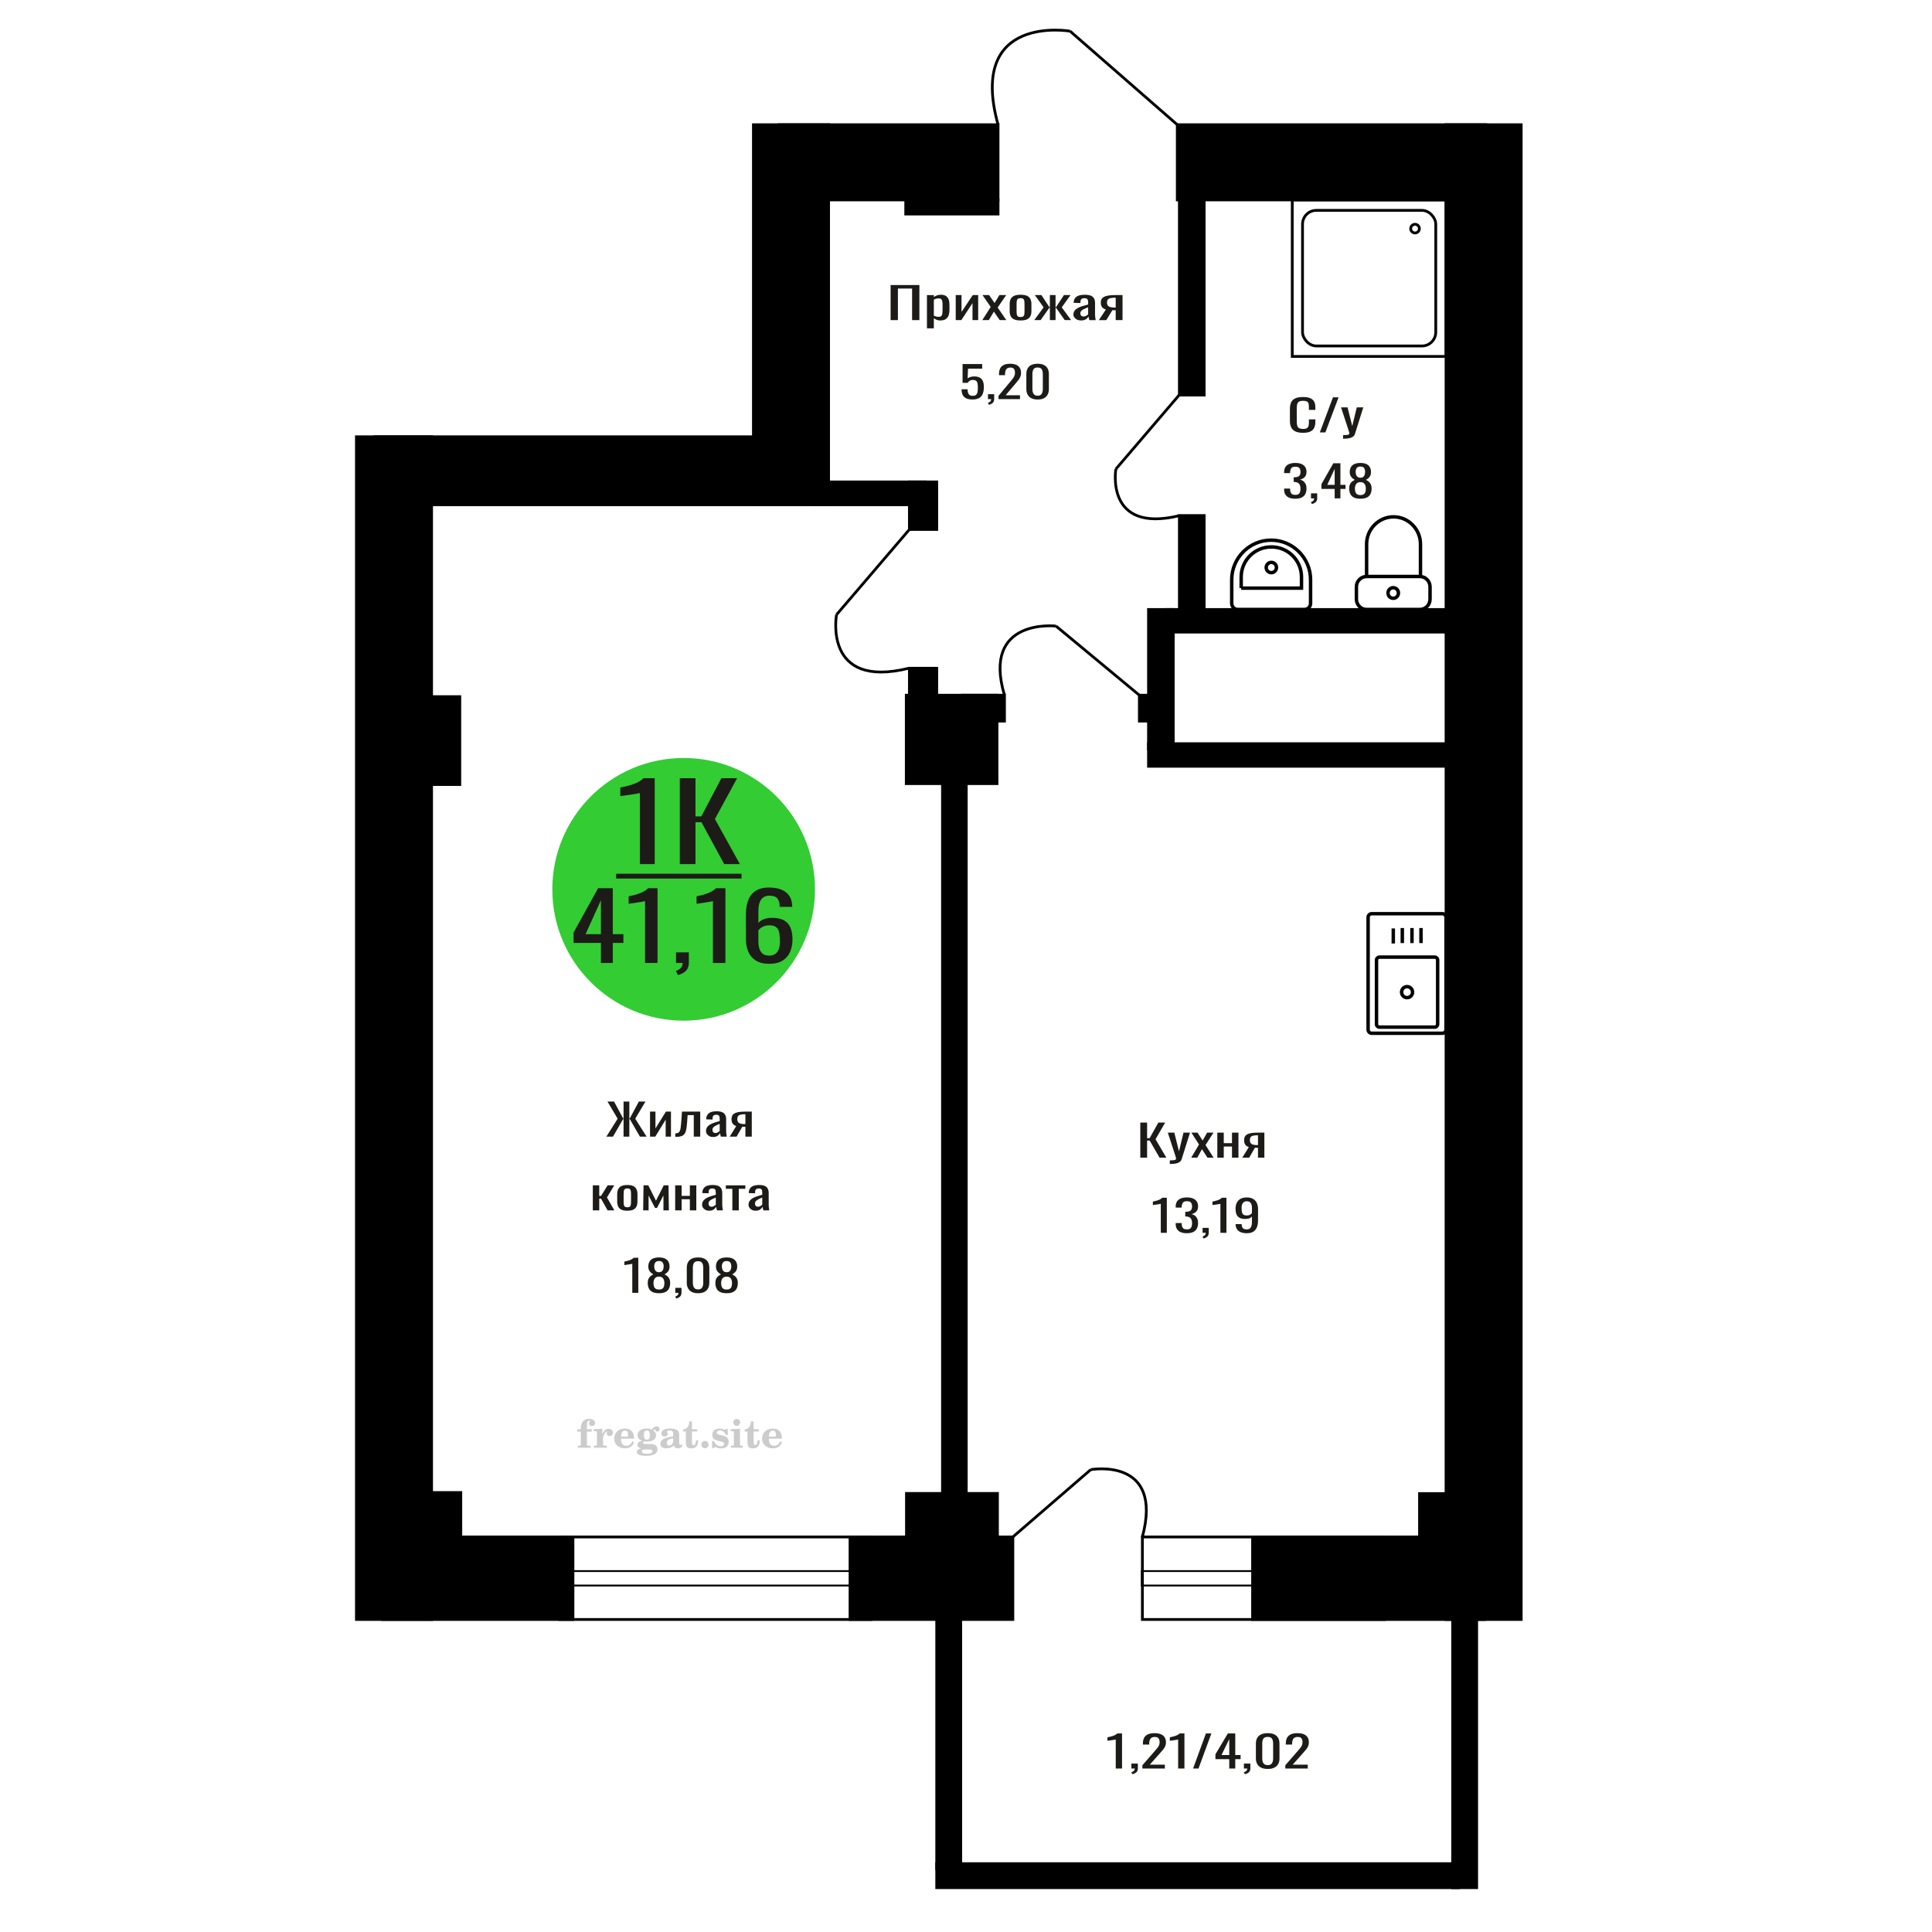 <?xml version="1.0" encoding="UTF-8"?>
<!DOCTYPE svg PUBLIC "-//W3C//DTD SVG 1.1//EN" "http://www.w3.org/Graphics/SVG/1.1/DTD/svg11.dtd">
<!-- Creator: CorelDRAW 2019 -->
<svg xmlns="http://www.w3.org/2000/svg" xml:space="preserve" width="140mm" height="140mm" version="1.1" style="shape-rendering:geometricPrecision; text-rendering:geometricPrecision; image-rendering:optimizeQuality; fill-rule:evenodd; clip-rule:evenodd"
viewBox="0 0 14000 14000"
 xmlns:xlink="http://www.w3.org/1999/xlink">
 <defs>
  <style type="text/css">
   <![CDATA[
    .str0 {stroke:black;stroke-width:25;stroke-miterlimit:22.926}
    .str1 {stroke:black;stroke-width:20;stroke-miterlimit:22.926}
    .fil1 {fill:none}
    .fil5 {fill:black}
    .fil4 {fill:#1C1B17}
    .fil3 {fill:#33CC33}
    .fil0 {fill:#1C1B17;fill-rule:nonzero}
    .fil2 {fill:#CCCCCC;fill-rule:nonzero}
   ]]>
  </style>
 </defs>
 <g id="Слой_x0020_1">
  <polygon class="fil0" points="6453.7,2319.7 6453.7,2065.44 6662.26,2065.44 6662.26,2319.7 6609.4,2319.7 6609.4,2090.87 6506.54,2090.87 6506.54,2319.7 "/>
  <path id="1" class="fil0" d="M6716.96 2379.34l0 -241.07 50.03 0 0 14.44c5.92,-4.61 13.1,-8.58 21.52,-11.93 8.41,-3.35 18.38,-5.03 29.92,-5.03 14.02,0 25.18,2.46 33.43,7.38 8.27,4.92 14.42,11.09 18.47,18.52 4.06,7.43 6.71,14.96 7.96,22.6 1.24,7.64 1.86,14.18 1.86,19.62l0 43.95c0,12.76 -1.86,24.85 -5.61,36.25 -3.74,11.41 -10.52,20.62 -20.34,27.63 -9.82,7.01 -23.61,10.51 -41.38,10.51 -9.67,0 -18.24,-1.62 -25.71,-4.86 -7.5,-3.25 -14.2,-6.96 -20.12,-11.15l0 73.14 -50.03 0zm86.04 -83.5c8.73,0 14.96,-2.14 18.7,-6.43 3.75,-4.29 6.07,-10.1 7.01,-17.42 0.94,-7.33 1.4,-15.38 1.4,-24.17l0 -43.95c0,-7.53 -0.61,-14.49 -1.86,-20.87 -1.25,-6.39 -3.9,-11.46 -7.95,-15.23 -4.06,-3.76 -10.45,-5.65 -19.18,-5.65 -6.54,0 -12.78,0.94 -18.69,2.83 -5.93,1.88 -11.07,4.08 -15.44,6.59l0 116.14c4.68,2.3 9.97,4.24 15.9,5.81 5.93,1.57 12.63,2.35 20.11,2.35z"/>
  <polygon id="2" class="fil0" points="6925.51,2319.7 6925.51,2138.27 6967.6,2138.27 6967.6,2260.37 7048.96,2138.27 7088.25,2138.27 7088.25,2319.7 7047.09,2319.7 7047.09,2196.65 6966.2,2319.7 "/>
  <polygon id="3" class="fil0" points="7118.17,2319.7 7178.95,2224.27 7119.57,2138.27 7167.26,2138.27 7207.02,2195.71 7242.08,2138.27 7291.18,2138.27 7229.45,2228.36 7292.12,2319.7 7244.42,2319.7 7201.86,2258.18 7165.4,2319.7 "/>
  <path id="4" class="fil0" d="M7395.46 2322.21c-19.94,0 -35.69,-2.72 -47.22,-8.16 -11.55,-5.44 -19.72,-13.18 -24.55,-23.23 -4.84,-10.04 -7.25,-21.87 -7.25,-35.47l0 -52.73c0,-13.61 2.41,-25.43 7.25,-35.48 4.83,-10.04 13,-17.78 24.55,-23.22 11.53,-5.44 27.28,-8.17 47.22,-8.17 19.95,0 35.62,2.73 47,8.17 11.38,5.44 19.49,13.18 24.31,23.22 4.83,10.05 7.26,21.87 7.26,35.48l0 52.73c0,13.6 -2.43,25.43 -7.26,35.47 -4.82,10.05 -12.93,17.79 -24.31,23.23 -11.38,5.44 -27.05,8.16 -47,8.16zm0 -24.8c9.67,0 16.45,-1.88 20.35,-5.65 3.89,-3.76 6.23,-8.73 7,-14.91 0.79,-6.17 1.18,-12.61 1.18,-19.3l0 -56.82c0,-6.9 -0.39,-13.39 -1.18,-19.46 -0.77,-6.07 -3.11,-11.04 -7,-14.91 -3.9,-3.87 -10.68,-5.81 -20.35,-5.81 -9.67,0 -16.52,1.94 -20.57,5.81 -4.05,3.87 -6.46,8.84 -7.25,14.91 -0.78,6.07 -1.17,12.56 -1.17,19.46l0 56.82c0,6.69 0.39,13.13 1.17,19.3 0.79,6.18 3.2,11.15 7.25,14.91 4.05,3.77 10.9,5.65 20.57,5.65z"/>
  <polygon id="5" class="fil0" points="7494.6,2319.7 7562.4,2227.1 7498.8,2138.27 7546.5,2138.27 7604.02,2225.53 7607.76,2225.53 7607.76,2138.27 7648.9,2138.27 7648.9,2225.53 7652.64,2225.53 7709.7,2138.27 7757.4,2138.27 7693.8,2227.1 7761.6,2319.7 7715.31,2319.7 7652.64,2230.55 7648.9,2230.55 7648.9,2319.7 7607.76,2319.7 7607.76,2230.55 7603.54,2230.55 7540.89,2319.7 "/>
  <path id="6" class="fil0" d="M7832.69 2322.21c-10.61,0 -19.97,-2.04 -28.07,-6.12 -8.1,-4.08 -14.49,-9.31 -19.17,-15.69 -4.68,-6.39 -7.02,-13.14 -7.02,-20.25 0,-11.3 2.82,-20.82 8.42,-28.57 5.61,-7.74 13.33,-14.28 23.15,-19.62 9.81,-5.33 21.2,-9.99 34.14,-13.96 12.93,-3.98 26.58,-7.85 40.91,-11.62l0 -12.87c0,-7.32 -0.63,-13.39 -1.86,-18.2 -1.26,-4.82 -3.83,-8.43 -7.72,-10.83 -3.9,-2.41 -9.74,-3.61 -17.53,-3.61 -6.87,0 -12.4,1.04 -16.61,3.14 -4.21,2.09 -7.24,5.07 -9.12,8.94 -1.86,3.87 -2.8,8.42 -2.8,13.66l0 9.1 -49.56 -1.26c0.61,-20.09 7.47,-34.89 20.57,-44.41 13.09,-9.52 33.35,-14.29 60.78,-14.29 26.81,0 45.84,4.92 57.05,14.76 11.22,9.83 16.84,24.06 16.84,42.69l0 82.87c0,5.65 0.23,11.09 0.7,16.32 0.47,5.23 1.08,10.1 1.87,14.6 0.78,4.5 1.48,8.73 2.1,12.71l-45.82 0c-0.94,-3.35 -2.11,-7.59 -3.51,-12.71 -1.4,-5.13 -2.42,-9.79 -3.04,-13.97 -3.12,7.11 -9.12,13.76 -18,19.93 -8.89,6.17 -21.12,9.26 -36.7,9.26zm19.63 -28.88c4.99,0 9.67,-0.94 14.03,-2.82 4.37,-1.89 8.26,-4.03 11.68,-6.44 3.44,-2.4 5.78,-4.34 7.02,-5.8l0 -51.48c-7.79,2.93 -15.12,5.86 -21.98,8.78 -6.85,2.93 -12.85,6.02 -18.01,9.26 -5.13,3.25 -9.19,6.91 -12.15,10.99 -2.95,4.08 -4.44,8.74 -4.44,13.97 0,7.32 2.03,13.08 6.08,17.26 4.05,4.19 9.98,6.28 17.77,6.28z"/>
  <path id="7" class="fil0" d="M7962.68 2319.7l50.96 -76.91c-8.73,-2.3 -15.82,-5.75 -21.28,-10.35 -5.45,-4.61 -9.43,-10.26 -11.91,-16.95 -2.51,-6.7 -3.74,-14.23 -3.74,-22.61 0,-9.62 1.86,-17.89 5.6,-24.79 3.74,-6.91 9.67,-12.56 17.77,-16.95 8.11,-4.4 18.86,-7.64 32.27,-9.74 13.4,-2.09 29.93,-3.13 49.56,-3.13l52.38 0 0 181.43 -49.56 0 0 -71.57c-5,0 -9.21,-0.05 -12.64,-0.16 -3.42,-0.1 -7.16,-0.26 -11.21,-0.47l-44.43 72.2 -53.77 0zm116.43 -91.03c0.62,0 1.64,0 3.04,0 1.4,0 2.26,0 2.58,0l0 -71.26c-0.32,0 -1.18,0 -2.58,0 -1.4,0 -2.27,0 -2.58,0 -14.64,0 -26.26,1.21 -34.83,3.61 -8.58,2.41 -14.57,6.18 -18.01,11.3 -3.42,5.13 -5.14,11.98 -5.14,20.56 0,11.93 3.98,20.83 11.92,26.69 7.95,5.86 23.15,8.89 45.6,9.1z"/>
  <path class="fil1 str0" d="M9913.86 7460.93l0 -813.34c0,-14.59 11.85,-26.53 26.35,-26.53l511.94 0c14.49,0 26.35,11.94 26.35,26.53l0 813.34c0,14.6 -11.86,26.54 -26.35,26.54l-511.94 0c-14.5,0 -26.35,-11.94 -26.35,-26.54zm60.8 -38.67l0 -465.74c0,-11.46 9.3,-20.82 20.67,-20.82l401.69 0c11.37,0 20.67,9.36 20.67,20.82l0 465.74c0,11.45 -9.3,20.82 -20.67,20.82l-401.69 0c-11.37,0 -20.67,-9.37 -20.67,-20.82zm181.78 -232.87c0,-22.1 17.79,-40.02 39.74,-40.02 21.94,0 39.73,17.92 39.73,40.02 0,22.1 -17.79,40.01 -39.73,40.01 -21.95,0 -39.74,-17.91 -39.74,-40.01zm-60.15 -352.6l0 -109.07m65.37 106.04l0 -109.07m70.06 109.07l0 -109.07m65.37 109.07l0 -109.07"/>
  <path class="fil0" d="M9442.48 3136.25c-25.06,0 -44.5,-3.77 -58.34,-11.31 -13.83,-7.53 -23.44,-17.68 -28.84,-30.44 -5.39,-12.77 -8.07,-27 -8.07,-42.69l0 -89.78c0,-17.16 2.68,-32.12 8.07,-44.89 5.4,-12.76 15.01,-22.65 28.84,-29.66 13.84,-7.01 33.28,-10.52 58.34,-10.52 22.13,0 39.68,2.93 52.64,8.79 12.96,5.86 22.29,14.23 27.97,25.11 5.68,10.89 8.52,23.97 8.52,39.24l0 20.09 -46.75 0 0 -17.89c0,-9.42 -0.66,-17.74 -1.97,-24.96 -1.31,-7.22 -4.87,-12.81 -10.71,-16.79 -5.82,-3.98 -15.57,-5.96 -29.27,-5.96 -13.98,0 -24.18,2.14 -30.58,6.43 -6.42,4.29 -10.57,10.36 -12.46,18.21 -1.89,7.85 -2.84,17 -2.84,27.46l0 100.77c0,12.76 1.46,22.86 4.37,30.29 2.91,7.43 7.73,12.71 14.42,15.85 6.7,3.14 15.73,4.71 27.09,4.71 13.4,0 23.01,-2.15 28.84,-6.44 5.82,-4.29 9.47,-10.2 10.93,-17.73 1.45,-7.54 2.18,-16.33 2.18,-26.37l0 -18.83 46.75 0 0 18.83c0,15.49 -2.62,29.14 -7.87,40.96 -5.23,11.83 -14.27,21.04 -27.09,27.63 -12.82,6.59 -30.87,9.89 -54.17,9.89z"/>
  <polygon id="1" class="fil0" points="9563.94,3133.42 9659.19,2879.16 9699.84,2879.16 9604.14,3133.42 "/>
  <path id="2" class="fil0" d="M9732.17 3178.94l0 -25.74c11.36,0 20.38,-0.37 27.09,-1.1 6.7,-0.74 11.5,-2.1 14.42,-4.08 2.91,-1.99 4.36,-4.76 4.36,-8.32 0,-1.89 -1.02,-6.07 -3.05,-12.56 -2.05,-6.49 -4.23,-13.39 -6.56,-20.72l-50.68 -154.43 47.19 0 34.07 135.6 32.77 -135.6 47.2 0 -60.3 191.47c-2.63,8.79 -7.43,15.75 -14.42,20.88 -6.99,5.13 -15.95,8.84 -26.88,11.14 -10.91,2.3 -24.09,3.46 -39.53,3.46l-5.68 0z"/>
  <path class="fil2" d="M4183.81 10374.34l0 -17.78 25.02 0 0 -5.65c0,-21.97 5.22,-38.99 15.71,-51.17 10.49,-12.19 25.21,-18.26 44.12,-18.26 13.27,0 23.76,2.73 31.52,8.14 7.76,5.41 11.66,12.7 11.66,21.87 0,6.82 -2.07,12.19 -6.21,16.09 -4.14,3.9 -9.87,5.83 -17.26,5.83 -6.07,0 -11.01,-1.78 -14.82,-5.36 -3.81,-3.57 -5.73,-8.18 -5.73,-13.78 0,-5.88 2.63,-11.1 7.95,-15.71 1.08,-1.08 1.64,-1.79 1.64,-2.07 0,-0.99 -0.47,-1.74 -1.36,-2.16 -0.94,-0.47 -2.45,-0.71 -4.57,-0.71 -7,0 -11.85,3.58 -14.53,10.68 -2.73,7.1 -4.09,21.54 -4.09,43.32l0 8.94 35.51 0 0 17.78 -35.51 0 0 91.43c0,4.14 0.84,6.97 2.59,8.47 1.74,1.51 5.08,2.26 10.01,2.26l15.06 0 0 14.11 -93.7 0 0 -14.11 12.37 -0.28c3.76,-0.19 6.3,-0.99 7.67,-2.5 1.31,-1.45 1.97,-4.09 1.97,-7.95l0 -91.43 -25.02 0z"/>
  <path id="1" class="fil2" d="M4302.81 10490.61l0 -14.11 13.22 -0.28c3.86,-0.29 6.44,-1.13 7.71,-2.54 1.27,-1.41 1.93,-4.05 1.93,-7.91l0 -84.47c0,-4.52 -0.99,-7.53 -3.01,-8.99 -2.02,-1.46 -6.21,-2.21 -12.56,-2.21 -0.84,0 -2.21,0.05 -4.09,0.14 -1.88,0.1 -3.29,0.14 -4.33,0.14l0 -13.82 62.89 -3.11 0 38.85c5.55,-12.74 12.14,-22.39 19.9,-28.88 7.71,-6.44 16.41,-9.69 26.15,-9.69 9.03,0 16.37,2.54 22.01,7.58 5.65,5.08 8.47,11.52 8.47,19.42 0,7.72 -2.07,13.88 -6.26,18.53 -4.18,4.66 -9.69,6.97 -16.51,6.97 -6.35,0 -11.52,-2.03 -15.52,-6.12 -4,-4.09 -6.02,-9.41 -6.02,-15.94 0,-2.59 0.42,-4.94 1.27,-7.15 0.8,-2.21 2.12,-4.33 3.86,-6.35 -10.49,3.38 -18.44,10.67 -23.94,21.77 -5.51,11.11 -8.28,25.59 -8.28,43.42l0 29.91c0,3.86 0.66,6.5 1.97,7.95 1.37,1.51 3.91,2.31 7.67,2.5l18.02 0.28 0 14.11 -94.55 0z"/>
  <path id="2" class="fil2" d="M4582.26 10444.04l12.42 5.93c-4.42,14.77 -12.14,26.01 -23.19,33.68 -11.1,7.67 -25.17,11.48 -42.24,11.48 -23.43,0 -42.29,-6.59 -56.68,-19.71 -14.35,-13.13 -21.54,-30.34 -21.54,-51.65 0,-21.26 7.15,-38.57 21.4,-51.83 14.3,-13.27 32.97,-19.9 56.02,-19.9 21.02,0 37.35,6.07 49.01,18.25 11.67,12.14 17.5,29.21 17.5,51.13l0 3.71 -94.83 0 0 1.93c0,16.33 3.3,28.65 9.83,36.97 6.59,8.33 16.37,12.47 29.31,12.47 9.45,0 17.78,-2.73 24.93,-8.19 7.19,-5.45 13.21,-13.54 18.06,-24.27zm-82.13 -33.58l43.37 0c2.96,0 5.03,-0.66 6.21,-1.93 1.18,-1.27 1.79,-3.62 1.79,-7.05 0,-12.14 -1.84,-20.98 -5.46,-26.49 -3.62,-5.5 -9.31,-8.27 -17.12,-8.27 -8.98,0 -15.85,3.62 -20.6,10.81 -4.71,7.25 -7.43,18.21 -8.19,32.93z"/>
  <path id="3" class="fil2" d="M4646.79 10495.74c-9.12,-2.31 -15.99,-5.69 -20.65,-10.26 -4.65,-4.56 -6.96,-10.16 -6.96,-16.88 0,-7.43 3.06,-13.55 9.22,-18.39 6.16,-4.8 15.05,-8.09 26.62,-9.84 -11.38,-3.05 -20.03,-8.04 -26.01,-15.05 -5.97,-6.96 -8.98,-15.47 -8.98,-25.49 0,-14.3 6.07,-25.97 18.2,-34.9 12.14,-8.99 27.99,-13.45 47.56,-13.45 6.91,0 13.4,0.7 19.56,2.07 6.17,1.36 12.14,3.43 17.92,6.16l4.85 -7.01c3.76,-5.36 8.28,-9.46 13.5,-12.37 5.22,-2.92 10.68,-4.38 16.37,-4.38 6.25,0 11.33,1.79 15.28,5.37 3.96,3.62 5.93,8.23 5.93,13.82 0,5.51 -1.5,10.02 -4.56,13.46 -3.01,3.43 -6.96,5.17 -11.81,5.17 -3.34,0 -6.16,-0.7 -8.56,-2.12 -2.4,-1.45 -4.33,-3.62 -5.78,-6.53 -0.57,-1.13 -0.9,-2.5 -1.09,-4.14 -0.28,-2.31 -1.27,-3.48 -2.91,-3.58 -1.65,0 -3.48,0.8 -5.51,2.4 -2.02,1.6 -3.66,3.62 -4.93,6.07 6.96,4.8 12.04,9.92 15.24,15.43 3.19,5.55 4.79,11.9 4.79,19.05 0,14.34 -5.83,25.58 -17.45,33.72 -11.62,8.14 -27.75,12.23 -48.4,12.23 -1.74,0 -4.18,-0.09 -7.34,-0.28 -3.1,-0.19 -5.36,-0.28 -6.72,-0.28 -4.33,0 -7.72,0.8 -10.11,2.44 -2.45,1.6 -3.67,3.81 -3.67,6.64 0,3.24 1.08,5.5 3.24,6.77 2.17,1.27 5.93,1.93 11.34,1.93l20.46 0c10.72,0 20.08,0.33 28.03,1.03 8,0.71 13.45,1.6 16.51,2.68 7.72,2.78 13.74,7.34 18.06,13.78 4.33,6.45 6.5,13.88 6.5,22.3 0,14.86 -7.06,26.29 -21.17,34.29 -14.11,8 -34.34,11.99 -60.73,11.99 -22.43,0 -39.32,-2.44 -50.65,-7.29 -11.34,-4.89 -17.03,-12.13 -17.03,-21.77 0,-6.35 2.77,-11.62 8.28,-15.9 5.5,-4.28 13.36,-7.25 23.56,-8.89zm13.88 7.85c-3.58,1.46 -6.12,3.15 -7.62,5.04 -1.51,1.88 -2.26,4.32 -2.26,7.38 0,6.16 2.68,10.72 8,13.64 5.31,2.96 13.59,4.42 24.83,4.42 15.24,0 26.53,-1.41 33.82,-4.18 7.29,-2.83 10.96,-7.15 10.96,-13.08 0,-4.66 -1.97,-8.04 -5.93,-10.11 -3.95,-2.07 -10.72,-3.11 -20.32,-3.11l-41.48 0zm4.8 -104.51c0,11.61 1.74,20.08 5.22,25.4 3.53,5.31 8.98,7.99 16.46,7.99 7.53,0 13.08,-2.68 16.7,-8.09 3.57,-5.36 5.36,-13.78 5.36,-25.3 0,-11.29 -1.79,-19.66 -5.36,-25.07 -3.62,-5.41 -9.17,-8.14 -16.7,-8.14 -7.48,0 -12.93,2.73 -16.46,8.14 -3.48,5.41 -5.22,13.78 -5.22,25.07z"/>
  <path id="4" class="fil2" d="M4878.03 10422.31c-16.7,2.68 -28.6,6.63 -35.66,11.86 -7.1,5.22 -10.63,12.55 -10.63,22.06 0,5.78 1.6,10.34 4.75,13.78 3.15,3.38 7.43,5.08 12.75,5.08 8.7,0 15.71,-3.25 20.93,-9.74 5.22,-6.49 7.86,-15.38 7.86,-26.67l0 -16.37zm43.74 35.75c0,4.52 0.8,7.71 2.4,9.64 1.6,1.93 4.23,2.87 7.81,2.87 1.64,0 3.52,-0.47 5.64,-1.46 2.12,-0.94 3.43,-1.41 4,-1.41 1.08,0 1.97,0.33 2.63,1.08 0.61,0.76 0.94,1.79 0.94,3.2 0,5.88 -3.34,11.25 -10.06,16.14 -6.73,4.84 -14.77,7.29 -24.13,7.29 -7.01,0 -12.98,-1.84 -17.92,-5.55 -4.99,-3.72 -7.9,-8.52 -8.85,-14.35 -7.71,6.3 -16.46,11.2 -26.24,14.68 -9.79,3.48 -19.85,5.22 -30.25,5.22 -13.5,0 -23.99,-2.92 -31.42,-8.8 -7.43,-5.88 -11.14,-14.16 -11.14,-24.83 0,-14.21 7.47,-25.64 22.38,-34.2 14.92,-8.61 38.53,-15.05 70.75,-19.38l0 -15.33c0,-9.93 -1.98,-16.94 -5.93,-21.07 -3.95,-4.14 -10.53,-6.21 -19.71,-6.21 -5.97,0 -11,0.98 -15.05,2.96 -4.09,1.98 -6.16,4.28 -6.16,6.82 0,0.66 1.22,2.54 3.67,5.69 2.44,3.11 3.67,6.59 3.67,10.49 0,5.32 -2.07,9.6 -6.26,12.89 -4.18,3.24 -9.64,4.89 -16.32,4.89 -6.82,0 -12.47,-1.97 -16.98,-5.93 -4.47,-3.95 -6.73,-8.89 -6.73,-14.86 0,-11.76 5.65,-20.88 16.94,-27.37 11.33,-6.45 27.28,-9.69 47.97,-9.69 11.57,0 21.73,1.17 30.53,3.52 8.75,2.31 15.99,5.79 21.68,10.35 4.52,3.53 7.67,7.48 9.46,11.95 1.79,4.42 2.68,11.24 2.68,20.41l0 60.35z"/>
  <path id="5" class="fil2" d="M5058.51 10437.27c0,0.66 0.09,1.65 0.24,2.96 0.14,1.32 0.18,2.31 0.18,2.97 0,16.51 -4.37,29.39 -13.12,38.66 -8.8,9.22 -20.98,13.83 -36.55,13.83 -14.2,0 -24.32,-3.34 -30.29,-10.07 -5.97,-6.68 -8.94,-18.48 -8.94,-35.41l0 -77 -20.32 0 0 -15.15c13.97,-0.89 24.84,-6.35 32.55,-16.27 7.72,-9.93 11.95,-23.95 12.7,-41.96l19.38 0 0 56.73 38.1 0 0 16.65 -38.1 0 0 74.78c0,9.55 0.9,15.9 2.64,19.01 1.74,3.15 4.79,4.7 9.22,4.7 5.41,0 9.5,-2.87 12.32,-8.56 2.77,-5.69 4.33,-14.3 4.61,-25.87l15.38 0z"/>
  <path id="6" class="fil2" d="M5108.42 10441.5c7.15,0 13.35,2.59 18.58,7.81 5.22,5.18 7.85,11.38 7.85,18.63 0,7.29 -2.59,13.54 -7.81,18.77 -5.17,5.22 -11.38,7.85 -18.62,7.85 -7.2,0 -13.36,-2.63 -18.54,-7.85 -5.22,-5.23 -7.8,-11.48 -7.8,-18.77 0,-7.15 2.63,-13.36 7.85,-18.58 5.22,-5.22 11.38,-7.86 18.49,-7.86z"/>
  <path id="7" class="fil2" d="M5159.69 10440.94l12.18 0c5.79,12.79 13.12,22.58 22.01,29.35 8.94,6.77 18.87,10.16 29.87,10.16 7.2,0 12.89,-1.6 17.08,-4.75 4.23,-3.2 6.35,-7.43 6.35,-12.79 0,-4.8 -1.84,-8.47 -5.55,-11.06 -3.72,-2.59 -11.62,-5.13 -23.76,-7.62 -20.84,-4 -35.51,-9.64 -44.02,-16.84 -8.52,-7.19 -12.75,-17.26 -12.75,-30.19 0,-14.35 4.75,-25.45 14.25,-33.31 9.5,-7.9 23,-11.85 40.45,-11.85 6.49,0 12.7,0.8 18.49,2.45 5.83,1.64 11.15,3.99 15.94,7.1l11.06 -7.57 11.61 0 1.37 45.15 -13.27 0c-4.93,-10.58 -11.33,-18.91 -19.14,-24.88 -7.81,-5.98 -16.18,-8.99 -25.16,-8.99 -6.82,0 -12.37,1.51 -16.65,4.57 -4.33,3.05 -6.5,6.86 -6.5,11.47 0,8.75 11.15,15.1 33.4,19.05 2.68,0.47 4.75,0.85 6.21,1.13 15.71,2.92 27.56,8.23 35.46,15.95 7.91,7.71 11.86,17.73 11.86,30.01 0,14.81 -4.99,26.53 -14.96,35.18 -9.97,8.7 -23.57,13.03 -40.83,13.03 -7.71,0 -15.05,-0.89 -21.92,-2.73 -6.91,-1.83 -13.12,-4.47 -18.76,-7.95l-12.14 8.42 -11.34 0 -0.84 -52.49z"/>
  <path id="8" class="fil2" d="M5314.01 10307.17c0,-7.01 2.4,-12.94 7.25,-17.78 4.84,-4.89 10.67,-7.34 17.59,-7.34 6.63,0 12.37,2.45 17.26,7.38 4.85,4.94 7.29,10.82 7.29,17.74 0,6.91 -2.4,12.84 -7.24,17.87 -4.85,5.03 -10.59,7.53 -17.31,7.53 -6.92,0 -12.75,-2.45 -17.59,-7.39 -4.85,-4.94 -7.25,-10.91 -7.25,-18.01zm48.26 158.56c0,3.95 0.66,6.68 1.93,8.09 1.32,1.41 3.91,2.21 7.76,2.4l11.2 0.28 0 14.11 -87.21 0 0 -14.11 12.28 -0.28c3.81,-0.19 6.39,-0.99 7.71,-2.5 1.37,-1.45 2.02,-4.14 2.02,-7.99l0 -84.48c0,-4.47 -0.98,-7.48 -3.01,-8.94 -2.02,-1.46 -6.16,-2.21 -12.41,-2.21 -0.85,0 -2.17,0.05 -4.1,0.14 -1.88,0.1 -3.34,0.14 -4.46,0.14l0 -13.82 68.29 -3.11 0 112.28z"/>
  <path id="9" class="fil2" d="M5504.98 10437.27c0,0.66 0.09,1.65 0.24,2.96 0.14,1.32 0.18,2.31 0.18,2.97 0,16.51 -4.37,29.39 -13.12,38.66 -8.8,9.22 -20.98,13.83 -36.55,13.83 -14.2,0 -24.32,-3.34 -30.29,-10.07 -5.97,-6.68 -8.94,-18.48 -8.94,-35.41l0 -77 -20.32 0 0 -15.15c13.97,-0.89 24.84,-6.35 32.55,-16.27 7.72,-9.93 11.95,-23.95 12.7,-41.96l19.38 0 0 56.73 38.1 0 0 16.65 -38.1 0 0 74.78c0,9.55 0.9,15.9 2.64,19.01 1.74,3.15 4.79,4.7 9.22,4.7 5.41,0 9.5,-2.87 12.32,-8.56 2.77,-5.69 4.33,-14.3 4.61,-25.87l15.38 0z"/>
  <path id="10" class="fil2" d="M5653.57 10444.04l12.42 5.93c-4.42,14.77 -12.14,26.01 -23.19,33.68 -11.1,7.67 -25.17,11.48 -42.24,11.48 -23.43,0 -42.29,-6.59 -56.68,-19.71 -14.35,-13.13 -21.54,-30.34 -21.54,-51.65 0,-21.26 7.15,-38.57 21.4,-51.83 14.3,-13.27 32.97,-19.9 56.02,-19.9 21.02,0 37.35,6.07 49.01,18.25 11.67,12.14 17.5,29.21 17.5,51.13l0 3.71 -94.83 0 0 1.93c0,16.33 3.3,28.65 9.83,36.97 6.59,8.33 16.37,12.47 29.31,12.47 9.45,0 17.78,-2.73 24.93,-8.19 7.19,-5.45 13.21,-13.54 18.06,-24.27zm-82.13 -33.58l43.37 0c2.96,0 5.03,-0.66 6.21,-1.93 1.18,-1.27 1.79,-3.62 1.79,-7.05 0,-12.14 -1.84,-20.98 -5.46,-26.49 -3.62,-5.5 -9.31,-8.27 -17.12,-8.27 -8.98,0 -15.85,3.62 -20.6,10.81 -4.71,7.25 -7.43,18.21 -8.19,32.93z"/>
  <circle class="fil3" cx="4954.02" cy="6444.44" r="951.77"/>
  <path class="fil0" d="M4354.53 6978.06l0 -145.17 -198.31 0 0 -74.92 178.05 -321.78 106.33 0 0 333.15 76.8 0 0 63.55 -76.8 0 0 145.17 -86.07 0zm-111.4 -208.72l111.4 0 0 -246.18 -111.4 246.18z"/>
  <path id="1" class="fil0" d="M4674.35 6978.06l0 -448.21c-0.56,0.45 -6.89,1.78 -18.99,4.01 -12.1,2.23 -25.73,4.46 -40.92,6.69 -15.19,2.23 -28.7,4.24 -40.51,6.02 -11.82,1.79 -18,2.68 -18.56,2.68l0 -54.19c9.56,-1.78 20.67,-4.23 33.32,-7.36 12.67,-3.12 25.61,-6.91 38.83,-11.37 13.22,-4.46 25.87,-10.03 37.97,-16.72 12.1,-6.69 22.37,-14.5 30.81,-23.42l68.34 0 0 541.87 -90.29 0z"/>
  <path id="2" class="fil0" d="M4912.32 7065.7l-14.34 -30.78c15.19,-4.01 27.14,-11.04 35.86,-21.07 8.72,-10.03 13.08,-21.96 13.08,-35.79l-48.1 0 0 -76.93 92.82 0 0 75.59c0,23.64 -6.46,42.48 -19.4,56.53 -12.94,14.05 -32.91,24.86 -59.92,32.45z"/>
  <path id="3" class="fil0" d="M5166.33 6978.06l0 -448.21c-0.56,0.45 -6.89,1.78 -18.99,4.01 -12.1,2.23 -25.73,4.46 -40.92,6.69 -15.19,2.23 -28.7,4.24 -40.51,6.02 -11.81,1.79 -18,2.68 -18.56,2.68l0 -54.19c9.56,-1.78 20.67,-4.23 33.32,-7.36 12.67,-3.12 25.61,-6.91 38.83,-11.37 13.22,-4.46 25.87,-10.03 37.97,-16.72 12.1,-6.69 22.37,-14.5 30.81,-23.42l68.34 0 0 541.87 -90.29 0z"/>
  <path id="4" class="fil0" d="M5573.08 6984.08c-39.38,0 -71.45,-7.92 -96.21,-23.75 -24.75,-15.83 -42.89,-37.24 -54.43,-64.22 -11.53,-26.98 -17.29,-56.97 -17.29,-89.98l0 -182.62c0,-35.24 5.05,-67.35 15.18,-96.34 10.13,-28.98 27.43,-52.18 51.9,-69.57 24.47,-17.39 58.09,-26.09 100.85,-26.09 35.44,0 65.4,5.13 89.87,15.39 24.47,10.26 43.32,25.2 56.54,44.82 13.22,19.62 20.12,43.48 20.67,71.58 0,0.89 0.14,2.12 0.43,3.68 0.28,1.56 0.42,3.01 0.42,4.35l-91.14 0c0,-26.32 -5.35,-46.39 -16.04,-60.21 -10.68,-13.83 -30.94,-20.74 -60.75,-20.74 -16.32,0 -30.39,4.13 -42.19,12.38 -11.82,8.25 -20.68,20.85 -26.59,37.79 -5.91,16.95 -8.86,38.8 -8.86,65.56l0 82.29c9.01,-11.15 21.8,-20.18 38.4,-27.1 16.59,-6.91 36.98,-10.37 61.18,-10.37 37.69,0 67.22,6.47 88.6,19.4 21.39,12.94 36.57,31.11 45.57,54.52 9,23.42 13.51,50.96 13.51,82.62 0,32.56 -5.63,62.22 -16.88,88.98 -11.25,26.75 -29.25,48.05 -54.02,63.88 -24.75,15.83 -57.66,23.75 -98.72,23.75zm0 -59.54c20.25,0 36,-4.57 47.26,-13.71 11.25,-9.14 19.26,-21.3 24.04,-36.46 4.78,-15.16 7.18,-31.66 7.18,-49.5 0,-21.41 -1.26,-41.26 -3.8,-59.54 -2.53,-18.29 -9.14,-32.89 -19.83,-43.82 -10.7,-10.93 -28.97,-16.39 -54.85,-16.39 -12.38,0 -23.64,1.78 -33.75,5.35 -10.13,3.57 -18.85,8.14 -26.17,13.72 -7.31,5.57 -13.22,11.48 -17.72,17.72l0 80.95c0,18.28 2.4,35.23 7.18,50.84 4.78,15.61 12.79,27.99 24.04,37.13 11.25,9.14 26.73,13.71 46.42,13.71z"/>
  <path class="fil0" d="M4636.74 6261.52l0 -514.79c-0.68,0.51 -8.22,2.05 -22.62,4.61 -14.41,2.56 -30.67,5.12 -48.76,7.69 -18.09,2.56 -34.17,4.86 -48.24,6.91 -14.07,2.05 -21.44,3.07 -22.11,3.07l0 -62.23c11.39,-2.05 24.62,-4.87 39.7,-8.45 15.07,-3.59 30.5,-7.94 46.23,-13.06 15.75,-5.13 30.84,-11.53 45.24,-19.21 14.4,-7.69 26.63,-16.65 36.68,-26.9l81.42 0 0 622.36 -107.54 0z"/>
  <polygon id="1" class="fil0" points="4926.21,6261.52 4926.21,5639.16 5039.78,5639.16 5039.78,5915.77 5082,5915.77 5227.74,5639.16 5341.32,5639.16 5180.5,5934.98 5361.42,6261.52 5247.83,6261.52 5083.01,5958.03 5039.78,5958.03 5039.78,6261.52 "/>
  <polygon id="2" class="fil4" points="4464.86,6331.37 5373.48,6331.37 5373.48,6366.29 4464.86,6366.29 "/>
  <path class="fil0" d="M9385.91 3614.03c-17.92,0 -32.86,-2.62 -44.82,-7.85 -11.96,-5.23 -20.91,-12.77 -26.9,-22.6 -5.97,-9.84 -8.95,-21.45 -8.95,-34.85l0 -8.47 43.18 0c0,0.84 0,1.73 0,2.67 0,0.94 0,1.93 0,2.98 0.28,7.53 1.43,14.33 3.47,20.4 2.04,6.07 5.7,10.88 10.99,14.44 5.3,3.56 12.99,5.34 23.03,5.34 10.6,0 18.61,-1.94 24.04,-5.81 5.43,-3.87 9.1,-9.36 11,-16.48 1.91,-7.11 2.86,-15.28 2.86,-24.48 0,-13.4 -3.2,-24.33 -9.58,-32.81 -6.38,-8.47 -17.59,-13.13 -33.61,-13.96 -0.82,-0.21 -1.85,-0.32 -3.07,-0.32 -1.22,0 -2.23,0 -3.05,0l0 -33.59c0.82,0 1.77,0 2.86,0 1.08,0 2.04,0 2.84,0 15.49,-0.41 26.63,-3.55 33.42,-9.41 6.8,-5.86 10.19,-15.59 10.19,-29.2 0,-11.5 -2.51,-20.71 -7.55,-27.62 -5.02,-6.9 -15,-10.36 -29.94,-10.36 -14.95,0 -24.86,3.82 -29.74,11.46 -4.9,7.64 -7.61,17.42 -8.16,29.35 0,0.84 0,1.73 0,2.67 0,0.94 0,1.83 0,2.67l-43.18 0 0 -8.48c0,-13.6 2.98,-25.22 8.95,-34.84 5.99,-9.63 15.01,-17.06 27.11,-22.29 12.08,-5.23 27.09,-7.85 45.02,-7.85 18.2,0 33.28,2.62 45.22,7.85 11.96,5.23 20.93,12.71 26.9,22.45 5.98,9.73 8.97,21.39 8.97,34.99 0,15.28 -4.28,27.52 -12.84,36.73 -8.55,9.21 -20.03,15.49 -34.42,18.84 10.04,2.3 18.53,6.27 25.45,11.92 6.93,5.65 12.29,12.82 16.1,21.51 3.8,8.68 5.71,18.78 5.71,30.29 0,15.06 -2.71,28.2 -8.15,39.39 -5.44,11.2 -14.13,19.88 -26.08,26.06 -11.96,6.17 -27.7,9.26 -47.27,9.26z"/>
  <path id="1" class="fil0" d="M9506.52 3652.32l-6.92 -14.44c7.34,-1.88 13.1,-5.18 17.32,-9.89 4.21,-4.7 6.31,-10.3 6.31,-16.79l-23.22 0 0 -36.1 44.82 0 0 35.47c0,11.09 -3.13,19.93 -9.37,26.53 -6.25,6.59 -15.89,11.66 -28.94,15.22z"/>
  <path id="2" class="fil0" d="M9671.55 3611.2l0 -68.12 -95.75 0 0 -35.15 85.98 -150.99 51.34 0 0 156.32 37.09 0 0 29.82 -37.09 0 0 68.12 -41.57 0zm-53.78 -97.94l53.78 0 0 -115.51 -53.78 115.51z"/>
  <path id="3" class="fil0" d="M9858.17 3614.03c-19.82,0 -35.71,-3.04 -47.67,-9.11 -11.95,-6.07 -20.57,-14.7 -25.87,-25.89 -5.29,-11.2 -7.96,-24.33 -7.96,-39.4 0,-8.58 0.96,-16.11 2.86,-22.6 1.91,-6.49 4.69,-12.19 8.36,-17.11 3.66,-4.92 8.01,-9.21 13.03,-12.87 5.03,-3.66 10.53,-6.96 16.5,-9.89 -10.86,-5.65 -19.69,-13.02 -26.48,-22.13 -6.79,-9.1 -10.19,-20.66 -10.19,-34.68 0,-13.39 2.73,-25.01 8.15,-34.84 5.44,-9.84 13.93,-17.43 25.47,-22.76 11.54,-5.34 26.15,-8.01 43.8,-8.01 17.67,0 32.13,2.67 43.41,8.01 11.27,5.33 19.61,12.92 25.05,22.76 5.44,9.83 8.16,21.45 8.16,34.84 0,14.23 -3.34,25.84 -9.99,34.84 -6.66,9 -15.55,16.32 -26.69,21.97 5.97,2.93 11.48,6.23 16.5,9.89 5.03,3.66 9.38,7.95 13.04,12.87 3.67,4.92 6.53,10.62 8.56,17.11 2.04,6.49 3.05,14.02 3.05,22.6 0,15.07 -2.64,28.2 -7.94,39.4 -5.3,11.19 -13.85,19.82 -25.68,25.89 -11.81,6.07 -27.63,9.11 -47.47,9.11zm0 -26.69c10.61,0 18.75,-2.09 24.46,-6.27 5.7,-4.19 9.58,-9.84 11.62,-16.95 2.02,-7.12 3.05,-15.07 3.05,-23.86 0,-7.95 -1.16,-15.43 -3.47,-22.45 -2.31,-7.01 -6.31,-12.76 -12.02,-17.26 -5.7,-4.5 -13.58,-6.75 -23.64,-6.75 -10.05,0 -17.99,2.2 -23.83,6.59 -5.84,4.4 -9.99,10.1 -12.43,17.11 -2.45,7.01 -3.67,14.6 -3.67,22.76 0,8.79 1.09,16.74 3.26,23.86 2.18,7.11 6.18,12.76 12.02,16.95 5.84,4.18 14.06,6.27 24.65,6.27zm0 -125.56c9.24,-0.21 16.24,-2.4 20.99,-6.59 4.75,-4.18 8.09,-9.57 9.98,-16.16 1.91,-6.6 2.86,-13.45 2.86,-20.56 0,-10.47 -2.44,-19.36 -7.33,-26.69 -4.9,-7.32 -13.73,-10.98 -26.5,-10.98 -12.76,0 -21.73,3.66 -26.88,10.98 -5.17,7.33 -7.75,16.22 -7.75,26.69 0,7.11 0.96,13.96 2.85,20.56 1.91,6.59 5.36,11.98 10.4,16.16 5.02,4.19 12.15,6.38 21.38,6.59z"/>
  <path class="fil0" d="M7047.69 2894.8c-19.83,0 -35.59,-2.93 -47.26,-8.79 -11.69,-5.86 -20.05,-14.33 -25.07,-25.42 -5.02,-11.1 -7.54,-24.28 -7.54,-39.56l43.6 0c0,7.54 0.82,14.91 2.44,22.13 1.64,7.22 5.1,13.19 10.4,17.9 5.3,4.71 13.37,7.06 24.25,7.06 11.94,0 20.51,-2.67 25.66,-8 5.17,-5.34 8.43,-12.56 9.78,-21.66 1.36,-9.11 2.04,-19.41 2.04,-30.92 0,-11.51 -0.81,-21.3 -2.44,-29.35 -1.63,-8.06 -5.03,-14.23 -10.2,-18.52 -5.15,-4.29 -13.3,-6.44 -24.44,-6.44 -8.97,0 -16.58,2.15 -22.82,6.44 -6.24,4.29 -10.87,9.15 -13.85,14.59l-37.09 0 0 -136.23 142.21 0 0 33.59 -102.68 0 -2.86 70.31c5.44,-4.39 12.17,-7.85 20.18,-10.36 8.02,-2.51 17.18,-3.76 27.5,-3.76 17.93,0 31.99,3.24 42.18,9.73 10.19,6.48 17.38,15.38 21.6,26.68 4.21,11.3 6.31,24.27 6.31,38.92 0,12.98 -1.22,25.06 -3.66,36.26 -2.45,11.19 -6.73,20.92 -12.84,29.19 -6.11,8.27 -14.46,14.7 -25.07,19.31 -10.59,4.6 -24.04,6.9 -40.33,6.9z"/>
  <path id="1" class="fil0" d="M7235.54 2892.29l0 -23.86 83.94 -100.76c6.26,-7.53 12.02,-14.54 17.32,-21.03 5.29,-6.49 9.64,-13.34 13.04,-20.56 3.39,-7.22 5.09,-15.54 5.09,-24.96 0,-11.71 -2.44,-20.92 -7.33,-27.62 -4.88,-6.69 -13.45,-10.04 -25.67,-10.04 -10.33,0 -18.34,2.19 -24.04,6.59 -5.71,4.39 -9.64,10.15 -11.82,17.26 -2.17,7.12 -3.26,14.76 -3.26,22.92l0 8.47 -43.61 0 0 -8.79c0,-15.27 2.66,-28.4 7.96,-39.39 5.3,-10.99 13.85,-19.51 25.66,-25.58 11.82,-6.07 27.51,-9.11 47.07,-9.11 26.63,0 46.45,5.81 59.5,17.43 13.03,11.61 19.55,27.67 19.55,48.18 0,10.88 -1.69,20.4 -5.09,28.56 -3.4,8.17 -7.82,15.8 -13.24,22.92 -5.44,7.11 -11.41,14.44 -17.93,21.97l-75.8 89.15 104.32 0 0 28.25 -155.66 0z"/>
  <path id="2" class="fil0" d="M7519.14 2895.12c-18.74,0 -34.16,-3.25 -46.25,-9.74 -12.08,-6.48 -21.05,-15.38 -26.88,-26.68 -5.84,-11.3 -8.77,-24.17 -8.77,-38.61l0 -109.55c0,-14.86 2.85,-27.88 8.56,-39.08 5.7,-11.19 14.6,-19.93 26.69,-26.21 12.08,-6.28 27.64,-9.42 46.65,-9.42 19.02,0 34.51,3.14 46.45,9.42 11.96,6.28 20.78,15.02 26.49,26.21 5.7,11.2 8.56,24.22 8.56,39.08l0 109.55c0,14.65 -2.92,27.63 -8.76,38.93 -5.84,11.3 -14.74,20.14 -26.69,26.52 -11.96,6.38 -27.3,9.58 -46.05,9.58zm0 -27.63c10.32,0 18.14,-2.3 23.43,-6.9 5.3,-4.61 8.97,-10.52 11,-17.74 2.04,-7.22 3.06,-14.7 3.06,-22.44l0 -110.18c0,-8.16 -0.94,-15.85 -2.85,-23.07 -1.9,-7.22 -5.51,-13.03 -10.8,-17.43 -5.3,-4.39 -13.24,-6.59 -23.84,-6.59 -10.59,0 -18.6,2.2 -24.04,6.59 -5.44,4.4 -9.1,10.21 -11.01,17.43 -1.89,7.22 -2.84,14.91 -2.84,23.07l0 110.18c0,7.74 1.01,15.22 3.05,22.44 2.04,7.22 5.84,13.13 11.41,17.74 5.57,4.6 13.39,6.9 23.43,6.9z"/>
  <path id="3" class="fil0" d="M7165.86 2933.41l-6.92 -14.44c7.33,-1.88 13.1,-5.18 17.32,-9.89 4.2,-4.7 6.31,-10.3 6.31,-16.79l-23.23 0 0 -36.1 44.83 0 0 35.47c0,11.09 -3.13,19.93 -9.38,26.53 -6.24,6.59 -15.88,11.66 -28.93,15.22z"/>
  <polygon class="fil5 str1" points="10756.73,11735.34 10756.73,11137.38 9076.63,11137.38 9076.63,11735.34 "/>
  <polygon class="fil5 str1" points="7339.45,11735.34 7339.45,11137.38 6159.58,11137.38 6159.58,11735.34 "/>
  <polygon class="fil1 str1" points="8278.1,11735.34 8278.1,11137.38 10033.95,11137.38 10033.95,11735.34 "/>
  <rect class="fil1 str1" transform="matrix(1.55174E-13 0.66 1.029 6.08418E-13 8278.09 11384.6)" width="158.75" height="1336.15"/>
  <path class="fil0" d="M8085.12 12815.55l0 -210.31c-0.29,0.21 -3.49,0.83 -9.6,1.88 -6.11,1.05 -12.99,2.09 -20.67,3.14 -7.67,1.05 -14.48,1.99 -20.46,2.82 -5.96,0.84 -9.08,1.26 -9.36,1.26l0 -25.43c4.82,-0.83 10.44,-1.98 16.83,-3.45 6.38,-1.46 12.93,-3.24 19.61,-5.33 6.66,-2.1 13.06,-4.71 19.17,-7.85 6.11,-3.14 11.29,-6.8 15.56,-10.99l34.51 0 0 254.26 -45.59 0z"/>
  <path id="1" class="fil0" d="M8205.29 12856.67l-7.24 -14.44c7.67,-1.88 13.7,-5.18 18.11,-9.89 4.4,-4.7 6.6,-10.3 6.6,-16.79l-24.29 0 0 -36.1 46.88 0 0 35.47c0,11.09 -3.27,19.93 -9.8,26.53 -6.53,6.59 -16.62,11.66 -30.26,15.22z"/>
  <path id="2" class="fil0" d="M8278.17 12815.55l0 -23.86 87.79 -100.76c6.54,-7.53 12.57,-14.54 18.11,-21.03 5.54,-6.49 10.09,-13.34 13.65,-20.56 3.54,-7.22 5.32,-15.54 5.32,-24.96 0,-11.71 -2.55,-20.92 -7.67,-27.62 -5.11,-6.69 -14.07,-10.04 -26.84,-10.04 -10.81,0 -19.19,2.19 -25.15,6.59 -5.97,4.39 -10.09,10.15 -12.37,17.26 -2.26,7.12 -3.41,14.76 -3.41,22.92l0 8.47 -45.6 0 0 -8.79c0,-15.27 2.78,-28.4 8.32,-39.39 5.54,-10.99 14.49,-19.51 26.84,-25.58 12.36,-6.07 28.77,-9.11 49.23,-9.11 27.85,0 48.58,5.81 62.23,17.43 13.63,11.61 20.45,27.67 20.45,48.18 0,10.88 -1.77,20.4 -5.33,28.56 -3.55,8.17 -8.17,15.8 -13.85,22.92 -5.68,7.11 -11.93,14.44 -18.75,21.97l-79.27 89.15 109.1 0 0 28.25 -162.8 0z"/>
  <path id="3" class="fil0" d="M8537.29 12815.55l0 -210.31c-0.29,0.21 -3.49,0.83 -9.6,1.88 -6.11,1.05 -12.99,2.09 -20.66,3.14 -7.68,1.05 -14.49,1.99 -20.46,2.82 -5.97,0.84 -9.09,1.26 -9.37,1.26l0 -25.43c4.82,-0.83 10.44,-1.98 16.83,-3.45 6.38,-1.46 12.93,-3.24 19.61,-5.33 6.66,-2.1 13.06,-4.71 19.17,-7.85 6.11,-3.14 11.29,-6.8 15.56,-10.99l34.51 0 0 254.26 -45.59 0z"/>
  <polygon id="4" class="fil0" points="8645.53,12815.55 8738.43,12561.29 8778.08,12561.29 8684.74,12815.55 "/>
  <path id="5" class="fil0" d="M8907.63 12815.55l0 -68.12 -100.14 0 0 -35.15 89.92 -150.99 53.7 0 0 156.32 38.79 0 0 29.82 -38.79 0 0 68.12 -43.48 0zm-56.25 -97.94l56.25 0 0 -115.51 -56.25 115.51z"/>
  <path id="6" class="fil0" d="M9020.57 12856.67l-7.24 -14.44c7.67,-1.88 13.7,-5.18 18.11,-9.89 4.4,-4.7 6.6,-10.3 6.6,-16.79l-24.29 0 0 -36.1 46.88 0 0 35.47c0,11.09 -3.27,19.93 -9.8,26.53 -6.53,6.59 -16.62,11.66 -30.26,15.22z"/>
  <path id="7" class="fil0" d="M9186.36 12818.38c-19.61,0 -35.74,-3.25 -48.38,-9.74 -12.64,-6.48 -22.02,-15.38 -28.12,-26.68 -6.11,-11.3 -9.16,-24.17 -9.16,-38.61l0 -109.55c0,-14.86 2.97,-27.88 8.95,-39.08 5.96,-11.19 15.27,-19.93 27.91,-26.21 12.64,-6.28 28.91,-9.42 48.8,-9.42 19.89,0 36.08,3.14 48.57,9.42 12.51,6.28 21.74,15.02 27.72,26.21 5.96,11.2 8.94,24.22 8.94,39.08l0 109.55c0,14.65 -3.05,27.63 -9.16,38.93 -6.11,11.3 -15.41,20.14 -27.92,26.52 -12.5,6.38 -28.55,9.58 -48.15,9.58zm0 -27.63c10.79,0 18.96,-2.3 24.5,-6.9 5.54,-4.61 9.38,-10.52 11.5,-17.74 2.13,-7.22 3.21,-14.7 3.21,-22.44l0 -110.18c0,-8.16 -0.99,-15.85 -2.99,-23.07 -1.98,-7.22 -5.76,-13.03 -11.3,-17.43 -5.54,-4.39 -13.85,-6.59 -24.92,-6.59 -11.08,0 -19.46,2.2 -25.15,6.59 -5.69,4.4 -9.52,10.21 -11.51,17.43 -1.98,7.22 -2.98,14.91 -2.98,23.07l0 110.18c0,7.74 1.06,15.22 3.19,22.44 2.14,7.22 6.11,13.13 11.94,17.74 5.82,4.6 14,6.9 24.51,6.9z"/>
  <path id="8" class="fil0" d="M9313.79 12815.55l0 -23.86 87.79 -100.76c6.54,-7.53 12.57,-14.54 18.11,-21.03 5.54,-6.49 10.09,-13.34 13.65,-20.56 3.54,-7.22 5.32,-15.54 5.32,-24.96 0,-11.71 -2.55,-20.92 -7.67,-27.62 -5.11,-6.69 -14.07,-10.04 -26.84,-10.04 -10.81,0 -19.19,2.19 -25.15,6.59 -5.97,4.39 -10.09,10.15 -12.37,17.26 -2.26,7.12 -3.41,14.76 -3.41,22.92l0 8.47 -45.6 0 0 -8.79c0,-15.27 2.78,-28.4 8.32,-39.39 5.54,-10.99 14.49,-19.51 26.84,-25.58 12.36,-6.07 28.77,-9.11 49.23,-9.11 27.85,0 48.58,5.81 62.23,17.43 13.63,11.61 20.45,27.67 20.45,48.18 0,10.88 -1.77,20.4 -5.33,28.56 -3.55,8.17 -8.17,15.8 -13.85,22.92 -5.68,7.11 -11.93,14.44 -18.75,21.97l-79.27 89.15 109.1 0 0 28.25 -162.8 0z"/>
  <path class="fil1 str1" d="M6061.67 4454.4c0,0 -99.67,542.16 523.74,388.01"/>
  <line class="fil1 str1" x1="6589.82" y1="3836.7" x2="6061.67" y2= "4454.4" />
  <polygon class="fil0" points="8263.05,8388.9 8263.05,8134.64 8312.32,8134.64 8312.32,8247.65 8330.63,8247.65 8393.85,8134.64 8443.12,8134.64 8373.35,8255.49 8451.83,8388.9 8402.56,8388.9 8331.06,8264.91 8312.32,8264.91 8312.32,8388.9 "/>
  <path id="1" class="fil0" d="M8476.69 8434.42l0 -25.74c11.34,0 20.34,-0.37 27.03,-1.1 6.68,-0.74 11.47,-2.1 14.39,-4.08 2.9,-1.99 4.35,-4.76 4.35,-8.32 0,-1.89 -1.01,-6.07 -3.04,-12.56 -2.04,-6.49 -4.23,-13.39 -6.54,-20.72l-50.58 -154.43 47.09 0 34 135.6 32.7 -135.6 47.1 0 -60.17 191.47c-2.63,8.79 -7.42,15.75 -14.39,20.88 -6.98,5.13 -15.92,8.84 -26.82,11.14 -10.89,2.3 -24.05,3.46 -39.45,3.46l-5.67 0z"/>
  <polygon id="2" class="fil0" points="8631.91,8388.9 8688.58,8293.47 8633.22,8207.47 8677.68,8207.47 8714.75,8264.91 8747.45,8207.47 8793.23,8207.47 8735.67,8297.56 8794.1,8388.9 8749.63,8388.9 8709.94,8327.38 8675.94,8388.9 "/>
  <polygon id="3" class="fil0" points="8821.13,8388.9 8821.13,8207.47 8867.79,8207.47 8867.79,8283.74 8927.51,8283.74 8927.51,8207.47 8974.17,8207.47 8974.17,8388.9 8927.51,8388.9 8927.51,8308.23 8867.79,8308.23 8867.79,8388.9 "/>
  <path id="4" class="fil0" d="M9002.07 8388.9l47.52 -76.91c-8.14,-2.3 -14.75,-5.75 -19.83,-10.35 -5.09,-4.61 -8.8,-10.26 -11.12,-16.95 -2.33,-6.7 -3.48,-14.23 -3.48,-22.61 0,-9.62 1.73,-17.89 5.22,-24.79 3.49,-6.91 9.01,-12.56 16.57,-16.95 7.56,-4.4 17.59,-7.64 30.09,-9.74 12.5,-2.09 27.9,-3.13 46.21,-3.13l48.83 0 0 181.43 -46.21 0 0 -71.57c-4.65,0 -8.58,-0.05 -11.78,-0.16 -3.19,-0.1 -6.68,-0.26 -10.45,-0.47l-41.42 72.2 -50.15 0zm108.57 -91.03c0.58,0 1.52,0 2.83,0 1.31,0 2.11,0 2.4,0l0 -71.26c-0.29,0 -1.09,0 -2.4,0 -1.31,0 -2.11,0 -2.4,0 -13.66,0 -24.49,1.21 -32.48,3.61 -8,2.41 -13.58,6.18 -16.79,11.3 -3.2,5.13 -4.79,11.98 -4.79,20.56 0,11.93 3.71,20.83 11.11,26.69 7.42,5.86 21.58,8.89 42.52,9.1z"/>
  <path class="fil0" d="M8411.59 8933.62l0 -210.31c-0.27,0.21 -3.33,0.83 -9.18,1.88 -5.84,1.05 -12.42,2.09 -19.75,3.14 -7.34,1.05 -13.85,1.99 -19.57,2.82 -5.7,0.84 -8.68,1.26 -8.95,1.26l0 -25.43c4.6,-0.83 9.98,-1.98 16.09,-3.45 6.1,-1.46 12.36,-3.24 18.75,-5.33 6.37,-2.1 12.49,-4.71 18.33,-7.85 5.84,-3.14 10.8,-6.8 14.87,-10.99l33 0 0 254.26 -43.59 0z"/>
  <path id="1" class="fil0" d="M8600.25 8936.45c-17.93,0 -32.87,-2.62 -44.83,-7.85 -11.95,-5.23 -20.91,-12.77 -26.89,-22.6 -5.98,-9.84 -8.96,-21.45 -8.96,-34.85l0 -8.47 43.19 0c0,0.84 0,1.73 0,2.67 0,0.94 0,1.93 0,2.98 0.27,7.53 1.43,14.33 3.46,20.4 2.04,6.07 5.7,10.88 11,14.44 5.3,3.56 12.98,5.34 23.03,5.34 10.59,0 18.6,-1.94 24.04,-5.81 5.42,-3.87 9.1,-9.36 10.99,-16.48 1.91,-7.11 2.86,-15.28 2.86,-24.48 0,-13.4 -3.19,-24.33 -9.58,-32.81 -6.37,-8.47 -17.59,-13.13 -33.61,-13.96 -0.82,-0.21 -1.84,-0.32 -3.06,-0.32 -1.22,0 -2.24,0 -3.05,0l0 -33.59c0.81,0 1.76,0 2.85,0 1.08,0 2.04,0 2.85,0 15.48,-0.41 26.62,-3.55 33.41,-9.41 6.8,-5.86 10.19,-15.59 10.19,-29.2 0,-11.5 -2.51,-20.71 -7.54,-27.62 -5.03,-6.9 -15.01,-10.36 -29.95,-10.36 -14.94,0 -24.86,3.82 -29.74,11.46 -4.89,7.64 -7.61,17.42 -8.15,29.35 0,0.84 0,1.73 0,2.67 0,0.94 0,1.83 0,2.67l-43.19 0 0 -8.48c0,-13.6 2.98,-25.22 8.96,-34.84 5.98,-9.63 15,-17.06 27.1,-22.29 12.09,-5.23 27.09,-7.85 45.02,-7.85 18.2,0 33.28,2.62 45.23,7.85 11.95,5.23 20.92,12.71 26.89,22.45 5.99,9.73 8.97,21.39 8.97,34.99 0,15.28 -4.28,27.52 -12.83,36.73 -8.56,9.21 -20.03,15.49 -34.43,18.84 10.05,2.3 18.54,6.27 25.46,11.92 6.93,5.65 12.29,12.82 16.09,21.51 3.81,8.68 5.71,18.78 5.71,30.29 0,15.06 -2.71,28.2 -8.15,39.39 -5.44,11.2 -14.12,19.88 -26.08,26.06 -11.95,6.17 -27.7,9.26 -47.26,9.26z"/>
  <path id="2" class="fil0" d="M8720.86 8974.74l-6.92 -14.44c7.33,-1.88 13.1,-5.18 17.31,-9.89 4.21,-4.7 6.31,-10.3 6.31,-16.79l-23.22 0 0 -36.1 44.82 0 0 35.47c0,11.09 -3.12,19.93 -9.37,26.53 -6.24,6.59 -15.89,11.66 -28.93,15.22z"/>
  <path id="3" class="fil0" d="M8843.52 8933.62l0 -210.31c-0.28,0.21 -3.34,0.83 -9.18,1.88 -5.84,1.05 -12.43,2.09 -19.76,3.14 -7.33,1.05 -13.85,1.99 -19.56,2.82 -5.7,0.84 -8.69,1.26 -8.96,1.26l0 -25.43c4.61,-0.83 9.98,-1.98 16.1,-3.45 6.1,-1.46 12.36,-3.24 18.74,-5.33 6.38,-2.1 12.49,-4.71 18.33,-7.85 5.84,-3.14 10.8,-6.8 14.88,-10.99l33 0 0 254.26 -43.59 0z"/>
  <path id="4" class="fil0" d="M9035.03 8936.45c-17.12,0 -31.73,-2.46 -43.81,-7.38 -12.09,-4.92 -21.25,-12.09 -27.51,-21.5 -6.25,-9.42 -9.5,-20.83 -9.78,-34.22 0,-0.42 0,-0.89 0,-1.41 0,-0.52 0,-1 0,-1.41l43.61 0c0,12.13 2.57,21.5 7.73,28.09 5.17,6.59 15.22,9.89 30.16,9.89 8.15,0 14.94,-1.94 20.37,-5.81 5.44,-3.87 9.51,-9.83 12.23,-17.89 2.71,-8.06 4.07,-18.26 4.07,-30.61l0 -38.61c-4.07,5.24 -10.11,9.47 -18.13,12.72 -8.01,3.24 -17.99,4.86 -29.95,4.86 -18.2,0 -32.47,-3.08 -42.79,-9.26 -10.32,-6.17 -17.59,-14.75 -21.79,-25.74 -4.22,-10.98 -6.32,-23.8 -6.32,-38.45 0,-15.49 2.71,-29.45 8.15,-41.91 5.42,-12.45 14.19,-22.34 26.29,-29.66 12.08,-7.32 27.9,-10.99 47.47,-10.99 19,0 34.49,3.72 46.44,11.15 11.96,7.43 20.72,17.42 26.29,29.97 5.57,12.56 8.35,26.58 8.35,42.07l0 85.38c0,16.32 -2.44,31.39 -7.34,45.2 -4.89,13.81 -13.17,24.85 -24.86,33.12 -11.67,8.26 -27.97,12.4 -48.88,12.4zm0 -128.7c9.5,0 17.24,-1.83 23.22,-5.5 5.97,-3.66 10.59,-7.69 13.85,-12.08l0 -37.67c0,-8.79 -1.09,-16.79 -3.26,-24.01 -2.16,-7.22 -5.97,-12.98 -11.41,-17.27 -5.44,-4.29 -12.9,-6.43 -22.4,-6.43 -9.52,0 -17.06,2.19 -22.63,6.59 -5.57,4.39 -9.5,10.1 -11.81,17.11 -2.31,7.01 -3.47,14.7 -3.47,23.07 0,10.04 0.61,19.36 1.85,27.94 1.22,8.58 4.47,15.43 9.77,20.56 5.3,5.12 14.06,7.69 26.29,7.69z"/>
  <polygon class="fil5 str1" points="10548.4,5389 10548.4,5552.82 8322.51,5552.82 8322.51,5389 "/>
  <path class="fil1 str1" d="M7904.05 10649.41c0,0 529.91,-94.64 374.04,487.97"/>
  <line class="fil1 str1" x1="7339.45" y1="11137.37" x2="7904.05" y2= "10649.41" />
  <path class="fil1 str0" d="M9902.93 4416.65l385.78 0c40.65,0 73.9,-33.75 73.9,-75l0 -89.16c0,-41.25 -33.25,-74.99 -73.9,-74.99l-385.78 0c-40.65,0 -73.91,33.74 -73.91,74.99l0 89.16c0,41.25 33.26,75 73.91,75zm0 -239.15l390.39 0 0 -234.14c0,-108.95 -87.83,-198.08 -195.19,-198.08l-0.01 0c-107.36,0 -195.19,89.13 -195.19,198.08l0 234.14zm192.88 157.96c20.9,0 37.83,-17.19 37.83,-38.39 0,-21.2 -16.93,-38.39 -37.83,-38.39 -20.89,0 -37.82,17.19 -37.82,38.39 0,21.2 16.93,38.39 37.82,38.39z"/>
  <path class="fil1 str0" d="M8969.92 4416.65l482.57 0c24.44,0 44.42,-20.04 44.42,-44.54l0 -171.41c0,-157.59 -128.56,-286.52 -285.7,-286.52l-0.01 0c-157.14,0 -285.7,128.93 -285.7,286.52l0 171.41c0,24.5 19.98,44.54 44.42,44.54zm24.16 -155.01l437.03 0 0 -80.75c0,-119.64 -97.61,-217.53 -216.92,-217.53l-3.19 0c-119.3,0 -216.92,97.89 -216.92,217.53l0 80.75zm218.52 -111.87c20.53,0 37.17,-16.69 37.17,-37.28 0,-20.58 -16.64,-37.27 -37.17,-37.27 -20.54,0 -37.18,16.69 -37.18,37.27 0,20.59 16.64,37.28 37.18,37.28z"/>
  <polygon class="fil5 str1" points="6788.03,5210.74 6788.03,4842.43 6589.82,4842.43 6589.82,5210.74 "/>
  <polygon class="fil5 str1" points="6788.03,3836.69 6788.03,3492.21 6589.82,3492.21 6589.82,3836.69 "/>
  <path class="fil1 str1" d="M7754.16 225.86c0,0 -745.39,-129.9 -521.86,677.98"/>
  <line class="fil1 str1" x1="8531.09" y1="903.84" x2="7754.16" y2= "225.86" />
  <polygon class="fil5 str1" points="3127.5,3164.95 2582.7,3164.95 2582.7,11735.34 3127.5,11735.34 "/>
  <polygon class="fil5 str1" points="8531.09,903.84 8531.09,1448.64 10766.85,1448.64 10766.85,903.84 "/>
  <polygon class="fil5 str1" points="5647.11,903.84 5647.11,1448.64 7232.3,1448.64 7232.3,903.84 "/>
  <polygon class="fil5 str1" points="6961.86,13539.89 6787.78,13539.89 6787.78,11665.68 6961.86,11665.68 "/>
  <polygon class="fil0" points="4393.84,8236.57 4475.81,8106.62 4402.12,7982.31 4449.64,7982.31 4515.92,8105.05 4518.53,8105.05 4518.53,7982.31 4560.4,7982.31 4560.4,8105.05 4563.44,8105.05 4629.28,7982.31 4677.24,7982.31 4603.12,8106.62 4685.52,8236.57 4637.12,8236.57 4563.88,8109.44 4560.4,8109.44 4560.4,8236.57 4518.53,8236.57 4518.53,8109.44 4515.48,8109.44 4441.79,8236.57 "/>
  <polygon id="1" class="fil0" points="4710.38,8236.57 4710.38,8055.14 4749.62,8055.14 4749.62,8177.24 4825.48,8055.14 4862.11,8055.14 4862.11,8236.57 4823.73,8236.57 4823.73,8113.52 4748.31,8236.57 "/>
  <path id="2" class="fil0" d="M4893.5 8238.14l0 -25.43c8.71,0 15.61,-1.25 20.71,-3.76 5.09,-2.51 9,-6.75 11.77,-12.72 2.76,-5.96 4.87,-14.02 6.32,-24.17 1.45,-10.15 2.76,-22.86 3.93,-38.14l5.66 -78.78 132.11 0 0 181.43 -46.66 0 0 -156.01 -44.46 0 -3.93 53.36c-1.46,20.72 -3.55,37.88 -6.32,51.48 -2.76,13.61 -7.05,24.23 -12.86,31.87 -5.82,7.63 -13.58,13.02 -23.32,16.16 -9.74,3.14 -22.32,4.71 -37.73,4.71l-5.22 0z"/>
  <path id="3" class="fil0" d="M5166.44 8239.08c-9.89,0 -18.62,-2.04 -26.17,-6.12 -7.56,-4.08 -13.52,-9.31 -17.88,-15.69 -4.36,-6.39 -6.54,-13.14 -6.54,-20.25 0,-11.3 2.62,-20.82 7.85,-28.57 5.23,-7.74 12.43,-14.28 21.58,-19.62 9.16,-5.33 19.77,-9.99 31.84,-13.96 12.05,-3.98 24.78,-7.85 38.14,-11.62l0 -12.87c0,-7.32 -0.58,-13.39 -1.74,-18.2 -1.16,-4.82 -3.57,-8.43 -7.19,-10.83 -3.64,-2.41 -9.09,-3.61 -16.35,-3.61 -6.4,0 -11.56,1.04 -15.49,3.14 -3.91,2.09 -6.75,5.07 -8.5,8.94 -1.73,3.87 -2.61,8.42 -2.61,13.66l0 9.1 -46.21 -1.26c0.57,-20.09 6.97,-34.89 19.18,-44.41 12.21,-9.52 31.1,-14.29 56.67,-14.29 25,0 42.74,4.92 53.2,14.76 10.46,9.83 15.69,24.06 15.69,42.69l0 82.87c0,5.65 0.23,11.09 0.66,16.32 0.44,5.23 1.01,10.1 1.75,14.6 0.72,4.5 1.37,8.73 1.96,12.71l-42.73 0c-0.87,-3.35 -1.97,-7.59 -3.28,-12.71 -1.3,-5.13 -2.25,-9.79 -2.83,-13.97 -2.9,7.11 -8.5,13.76 -16.78,19.93 -8.29,6.17 -19.7,9.26 -34.22,9.26zm18.3 -28.88c4.66,0 9.02,-0.94 13.09,-2.82 4.07,-1.89 7.69,-4.03 10.89,-6.44 3.21,-2.4 5.39,-4.34 6.54,-5.8l0 -51.48c-7.27,2.93 -14.1,5.86 -20.49,8.78 -6.39,2.93 -11.99,6.02 -16.79,9.26 -4.79,3.25 -8.57,6.91 -11.34,10.99 -2.75,4.08 -4.13,8.74 -4.13,13.97 0,7.32 1.88,13.08 5.66,17.26 3.78,4.19 9.31,6.28 16.57,6.28z"/>
  <path id="4" class="fil0" d="M5287.64 8236.57l47.52 -76.91c-8.14,-2.3 -14.76,-5.75 -19.84,-10.35 -5.08,-4.61 -8.79,-10.26 -11.11,-16.95 -2.33,-6.7 -3.49,-14.23 -3.49,-22.61 0,-9.62 1.74,-17.89 5.23,-24.79 3.48,-6.91 9.01,-12.56 16.57,-16.95 7.55,-4.4 17.58,-7.64 30.08,-9.74 12.5,-2.09 27.91,-3.13 46.21,-3.13l48.84 0 0 181.43 -46.21 0 0 -71.57c-4.66,0 -8.59,-0.05 -11.78,-0.16 -3.2,-0.1 -6.68,-0.26 -10.46,-0.47l-41.42 72.2 -50.14 0zm108.56 -91.03c0.58,0 1.53,0 2.83,0 1.31,0 2.12,0 2.41,0l0 -71.26c-0.29,0 -1.1,0 -2.41,0 -1.3,0 -2.11,0 -2.4,0 -13.65,0 -24.49,1.21 -32.47,3.61 -8,2.41 -13.59,6.18 -16.8,11.3 -3.19,5.13 -4.79,11.98 -4.79,20.56 0,11.93 3.71,20.83 11.11,26.69 7.42,5.86 21.59,8.89 42.52,9.1z"/>
  <polygon id="5" class="fil0" points="4295.74,8770.83 4295.74,8589.4 4342.4,8589.4 4342.4,8665.99 4355.47,8665.99 4403,8589.4 4450.96,8589.4 4398.21,8677.29 4451.83,8770.83 4403,8770.83 4355.47,8686.08 4342.4,8686.08 4342.4,8770.83 "/>
  <path id="6" class="fil0" d="M4546.01 8773.34c-18.6,0 -33.28,-2.72 -44.03,-8.16 -10.77,-5.44 -18.39,-13.18 -22.89,-23.23 -4.52,-10.04 -6.77,-21.87 -6.77,-35.47l0 -52.73c0,-13.61 2.25,-25.43 6.77,-35.48 4.5,-10.04 12.12,-17.78 22.89,-23.22 10.75,-5.44 25.43,-8.17 44.03,-8.17 18.6,0 33.21,2.73 43.82,8.17 10.61,5.44 18.17,13.18 22.67,23.22 4.5,10.05 6.76,21.87 6.76,35.48l0 52.73c0,13.6 -2.26,25.43 -6.76,35.47 -4.5,10.05 -12.06,17.79 -22.67,23.23 -10.61,5.44 -25.22,8.16 -43.82,8.16zm0 -24.8c9.01,0 15.33,-1.88 18.97,-5.65 3.63,-3.76 5.81,-8.73 6.53,-14.91 0.73,-6.17 1.1,-12.61 1.1,-19.3l0 -56.82c0,-6.9 -0.37,-13.39 -1.1,-19.46 -0.72,-6.07 -2.9,-11.04 -6.53,-14.91 -3.64,-3.87 -9.96,-5.81 -18.97,-5.81 -9.02,0 -15.41,1.94 -19.18,5.81 -3.78,3.87 -6.03,8.84 -6.77,14.91 -0.72,6.07 -1.08,12.56 -1.08,19.46l0 56.82c0,6.69 0.36,13.13 1.08,19.3 0.74,6.18 2.99,11.15 6.77,14.91 3.77,3.77 10.16,5.65 19.18,5.65z"/>
  <polygon id="7" class="fil0" points="4660.68,8770.83 4663.29,8589.4 4697.74,8589.4 4753.55,8700.83 4809.79,8589.4 4844.23,8589.4 4846.85,8770.83 4807.61,8770.83 4807.61,8662.53 4760.97,8752.94 4746.58,8752.94 4699.92,8663.16 4699.92,8770.83 "/>
  <polygon id="8" class="fil0" points="4892.63,8770.83 4892.63,8589.4 4939.28,8589.4 4939.28,8665.67 4999.01,8665.67 4999.01,8589.4 5045.66,8589.4 5045.66,8770.83 4999.01,8770.83 4999.01,8690.16 4939.28,8690.16 4939.28,8770.83 "/>
  <path id="9" class="fil0" d="M5138.1 8773.34c-9.89,0 -18.61,-2.04 -26.17,-6.12 -7.55,-4.08 -13.51,-9.31 -17.87,-15.69 -4.36,-6.39 -6.55,-13.14 -6.55,-20.25 0,-11.3 2.63,-20.82 7.85,-28.57 5.24,-7.74 12.43,-14.28 21.59,-19.62 9.15,-5.33 19.76,-9.99 31.83,-13.96 12.06,-3.98 24.78,-7.85 38.14,-11.62l0 -12.87c0,-7.32 -0.58,-13.39 -1.73,-18.2 -1.17,-4.82 -3.57,-8.43 -7.2,-10.83 -3.64,-2.41 -9.08,-3.61 -16.35,-3.61 -6.4,0 -11.55,1.04 -15.48,3.14 -3.92,2.09 -6.75,5.07 -8.5,8.94 -1.74,3.87 -2.61,8.42 -2.61,13.66l0 9.1 -46.22 -1.26c0.57,-20.09 6.98,-34.89 19.19,-44.41 12.2,-9.52 31.09,-14.29 56.67,-14.29 25,0 42.73,4.92 53.19,14.76 10.46,9.83 15.7,24.06 15.7,42.69l0 82.87c0,5.65 0.22,11.09 0.65,16.32 0.45,5.23 1.02,10.1 1.75,14.6 0.72,4.5 1.38,8.73 1.96,12.71l-42.72 0c-0.88,-3.35 -1.98,-7.59 -3.28,-12.71 -1.31,-5.13 -2.25,-9.79 -2.84,-13.97 -2.9,7.11 -8.5,13.76 -16.77,19.93 -8.3,6.17 -19.7,9.26 -34.23,9.26zm18.31 -28.88c4.65,0 9.01,-0.94 13.08,-2.82 4.07,-1.89 7.7,-4.03 10.89,-6.44 3.21,-2.4 5.39,-4.34 6.54,-5.8l0 -51.48c-7.26,2.93 -14.09,5.86 -20.48,8.78 -6.39,2.93 -11.99,6.02 -16.8,9.26 -4.79,3.25 -8.57,6.91 -11.33,10.99 -2.75,4.08 -4.14,8.74 -4.14,13.97 0,7.32 1.89,13.08 5.67,17.26 3.78,4.19 9.3,6.28 16.57,6.28z"/>
  <polygon id="10" class="fil0" points="5306.82,8770.83 5306.82,8614.51 5259.73,8614.51 5259.73,8589.4 5401.01,8589.4 5401.01,8614.51 5353.48,8614.51 5353.48,8770.83 "/>
  <path id="11" class="fil0" d="M5474.69 8773.34c-9.89,0 -18.61,-2.04 -26.17,-6.12 -7.55,-4.08 -13.51,-9.31 -17.87,-15.69 -4.36,-6.39 -6.54,-13.14 -6.54,-20.25 0,-11.3 2.62,-20.82 7.84,-28.57 5.24,-7.74 12.43,-14.28 21.59,-19.62 9.15,-5.33 19.76,-9.99 31.83,-13.96 12.06,-3.98 24.78,-7.85 38.14,-11.62l0 -12.87c0,-7.32 -0.58,-13.39 -1.73,-18.2 -1.17,-4.82 -3.57,-8.43 -7.2,-10.83 -3.64,-2.41 -9.08,-3.61 -16.34,-3.61 -6.41,0 -11.56,1.04 -15.49,3.14 -3.92,2.09 -6.75,5.07 -8.5,8.94 -1.74,3.87 -2.61,8.42 -2.61,13.66l0 9.1 -46.21 -1.26c0.56,-20.09 6.97,-34.89 19.18,-44.41 12.21,-9.52 31.1,-14.29 56.67,-14.29 25,0 42.74,4.92 53.2,14.76 10.45,9.83 15.69,24.06 15.69,42.69l0 82.87c0,5.65 0.22,11.09 0.65,16.32 0.45,5.23 1.02,10.1 1.75,14.6 0.73,4.5 1.38,8.73 1.96,12.71l-42.72 0c-0.88,-3.35 -1.98,-7.59 -3.28,-12.71 -1.31,-5.13 -2.25,-9.79 -2.83,-13.97 -2.91,7.11 -8.51,13.76 -16.78,19.93 -8.3,6.17 -19.7,9.26 -34.23,9.26zm18.31 -28.88c4.65,0 9.01,-0.94 13.08,-2.82 4.07,-1.89 7.7,-4.03 10.89,-6.44 3.21,-2.4 5.39,-4.34 6.54,-5.8l0 -51.48c-7.26,2.93 -14.09,5.86 -20.48,8.78 -6.39,2.93 -11.99,6.02 -16.8,9.26 -4.79,3.25 -8.57,6.91 -11.33,10.99 -2.75,4.08 -4.14,8.74 -4.14,13.97 0,7.32 1.89,13.08 5.67,17.26 3.78,4.19 9.3,6.28 16.57,6.28z"/>
  <path class="fil0" d="M4581.77 9368.36l0 -210.31c-0.27,0.21 -3.33,0.83 -9.17,1.88 -5.85,1.05 -12.43,2.09 -19.76,3.14 -7.34,1.05 -13.85,1.99 -19.56,2.82 -5.7,0.84 -8.69,1.26 -8.96,1.26l0 -25.43c4.61,-0.83 9.98,-1.98 16.1,-3.45 6.1,-1.46 12.35,-3.24 18.74,-5.33 6.37,-2.1 12.49,-4.71 18.33,-7.85 5.84,-3.14 10.8,-6.8 14.88,-10.99l32.99 0 0 254.26 -43.59 0z"/>
  <path id="1" class="fil0" d="M4900.01 9409.48l-6.92 -14.44c7.33,-1.88 13.1,-5.18 17.32,-9.89 4.2,-4.7 6.3,-10.3 6.3,-16.79l-23.22 0 0 -36.1 44.83 0 0 35.47c0,11.09 -3.13,19.93 -9.38,26.53 -6.24,6.59 -15.89,11.66 -28.93,15.22z"/>
  <path id="2" class="fil0" d="M4775.31 9371.19c-19.82,0 -35.71,-3.04 -47.67,-9.11 -11.95,-6.07 -20.57,-14.7 -25.87,-25.89 -5.29,-11.2 -7.96,-24.33 -7.96,-39.4 0,-8.58 0.96,-16.11 2.86,-22.6 1.91,-6.49 4.69,-12.19 8.36,-17.11 3.66,-4.92 8.01,-9.21 13.03,-12.87 5.03,-3.66 10.53,-6.96 16.5,-9.89 -10.86,-5.65 -19.69,-13.02 -26.48,-22.13 -6.79,-9.1 -10.19,-20.66 -10.19,-34.68 0,-13.39 2.73,-25.01 8.15,-34.84 5.44,-9.84 13.93,-17.43 25.47,-22.76 11.54,-5.34 26.15,-8.01 43.8,-8.01 17.67,0 32.13,2.67 43.41,8.01 11.27,5.33 19.61,12.92 25.05,22.76 5.44,9.83 8.16,21.45 8.16,34.84 0,14.23 -3.34,25.84 -9.99,34.84 -6.66,9 -15.55,16.32 -26.69,21.97 5.97,2.93 11.48,6.23 16.5,9.89 5.03,3.66 9.38,7.95 13.04,12.87 3.67,4.92 6.53,10.62 8.56,17.11 2.04,6.49 3.05,14.02 3.05,22.6 0,15.07 -2.64,28.2 -7.94,39.4 -5.3,11.19 -13.85,19.82 -25.68,25.89 -11.81,6.07 -27.63,9.11 -47.47,9.11zm0 -26.69c10.61,0 18.75,-2.09 24.46,-6.27 5.7,-4.19 9.58,-9.84 11.62,-16.95 2.02,-7.12 3.05,-15.07 3.05,-23.86 0,-7.95 -1.16,-15.43 -3.47,-22.45 -2.31,-7.01 -6.31,-12.76 -12.02,-17.26 -5.7,-4.5 -13.58,-6.75 -23.64,-6.75 -10.05,0 -17.99,2.2 -23.83,6.59 -5.84,4.4 -9.99,10.1 -12.43,17.11 -2.45,7.01 -3.67,14.6 -3.67,22.76 0,8.79 1.09,16.74 3.26,23.86 2.18,7.11 6.18,12.76 12.02,16.95 5.84,4.18 14.06,6.27 24.65,6.27zm0 -125.56c9.24,-0.21 16.24,-2.4 20.99,-6.59 4.75,-4.18 8.09,-9.57 9.98,-16.16 1.91,-6.6 2.86,-13.45 2.86,-20.56 0,-10.47 -2.44,-19.36 -7.34,-26.69 -4.89,-7.32 -13.72,-10.98 -26.49,-10.98 -12.76,0 -21.73,3.66 -26.88,10.98 -5.17,7.33 -7.75,16.22 -7.75,26.69 0,7.11 0.96,13.96 2.85,20.56 1.91,6.59 5.36,11.98 10.4,16.16 5.02,4.19 12.15,6.38 21.38,6.59z"/>
  <path id="3" class="fil0" d="M5058.52 9371.19c-18.74,0 -34.17,-3.25 -46.25,-9.74 -12.09,-6.48 -21.06,-15.38 -26.88,-26.68 -5.85,-11.3 -8.77,-24.17 -8.77,-38.61l0 -109.55c0,-14.86 2.85,-27.88 8.56,-39.08 5.7,-11.19 14.6,-19.93 26.69,-26.21 12.08,-6.28 27.63,-9.42 46.65,-9.42 19.02,0 34.51,3.14 46.45,9.42 11.95,6.28 20.78,15.02 26.49,26.21 5.7,11.2 8.56,24.22 8.56,39.08l0 109.55c0,14.65 -2.92,27.63 -8.76,38.93 -5.85,11.3 -14.74,20.14 -26.69,26.52 -11.96,6.38 -27.3,9.58 -46.05,9.58zm0 -27.63c10.32,0 18.14,-2.3 23.43,-6.9 5.3,-4.61 8.97,-10.52 11,-17.74 2.04,-7.22 3.06,-14.7 3.06,-22.44l0 -110.18c0,-8.16 -0.95,-15.85 -2.85,-23.07 -1.9,-7.22 -5.51,-13.03 -10.8,-17.43 -5.3,-4.39 -13.25,-6.59 -23.84,-6.59 -10.59,0 -18.6,2.2 -24.04,6.59 -5.44,4.4 -9.1,10.21 -11.01,17.43 -1.89,7.22 -2.84,14.91 -2.84,23.07l0 110.18c0,7.74 1.01,15.22 3.05,22.44 2.04,7.22 5.84,13.13 11.41,17.74 5.57,4.6 13.38,6.9 23.43,6.9z"/>
  <path id="4" class="fil0" d="M5265.52 9371.19c-19.82,0 -35.71,-3.04 -47.67,-9.11 -11.95,-6.07 -20.57,-14.7 -25.87,-25.89 -5.29,-11.2 -7.96,-24.33 -7.96,-39.4 0,-8.58 0.96,-16.11 2.86,-22.6 1.91,-6.49 4.69,-12.19 8.36,-17.11 3.66,-4.92 8.01,-9.21 13.03,-12.87 5.03,-3.66 10.53,-6.96 16.5,-9.89 -10.86,-5.65 -19.69,-13.02 -26.48,-22.13 -6.79,-9.1 -10.19,-20.66 -10.19,-34.68 0,-13.39 2.73,-25.01 8.15,-34.84 5.44,-9.84 13.93,-17.43 25.47,-22.76 11.54,-5.34 26.15,-8.01 43.8,-8.01 17.67,0 32.13,2.67 43.41,8.01 11.27,5.33 19.61,12.92 25.05,22.76 5.44,9.83 8.16,21.45 8.16,34.84 0,14.23 -3.34,25.84 -9.99,34.84 -6.66,9 -15.55,16.32 -26.69,21.97 5.97,2.93 11.48,6.23 16.5,9.89 5.03,3.66 9.37,7.95 13.04,12.87 3.67,4.92 6.53,10.62 8.56,17.11 2.04,6.49 3.05,14.02 3.05,22.6 0,15.07 -2.64,28.2 -7.94,39.4 -5.3,11.19 -13.85,19.82 -25.68,25.89 -11.81,6.07 -27.63,9.11 -47.47,9.11zm0 -26.69c10.61,0 18.75,-2.09 24.46,-6.27 5.7,-4.19 9.58,-9.84 11.61,-16.95 2.03,-7.12 3.06,-15.07 3.06,-23.86 0,-7.95 -1.16,-15.43 -3.47,-22.45 -2.31,-7.01 -6.31,-12.76 -12.02,-17.26 -5.7,-4.5 -13.58,-6.75 -23.64,-6.75 -10.05,0 -17.99,2.2 -23.83,6.59 -5.84,4.4 -9.99,10.1 -12.43,17.11 -2.45,7.01 -3.67,14.6 -3.67,22.76 0,8.79 1.09,16.74 3.26,23.86 2.18,7.11 6.18,12.76 12.02,16.95 5.84,4.18 14.06,6.27 24.65,6.27zm0 -125.56c9.24,-0.21 16.24,-2.4 20.99,-6.59 4.75,-4.18 8.09,-9.57 9.98,-16.16 1.91,-6.6 2.86,-13.45 2.86,-20.56 0,-10.47 -2.44,-19.36 -7.34,-26.69 -4.89,-7.32 -13.72,-10.98 -26.49,-10.98 -12.76,0 -21.73,3.66 -26.88,10.98 -5.17,7.33 -7.75,16.22 -7.75,26.69 0,7.11 0.96,13.96 2.85,20.56 1.91,6.59 5.36,11.98 10.4,16.16 5.02,4.19 12.15,6.38 21.38,6.59z"/>
  <polygon class="fil5 str1" points="10478.5,903.84 11023.3,903.84 11023.3,11735.33 10478.5,11735.33 "/>
  <polygon class="fil5 str1" points="8322.51,5427.08 8322.51,4416.66 8501.9,4416.66 8501.9,5427.08 "/>
  <polygon class="fil5 str1" points="2716.83,3657.75 2716.83,3164.96 5459.5,3164.96 5459.5,3657.75 "/>
  <polygon class="fil5 str1" points="3339.18,10815.42 3339.18,11195.05 3046.08,11195.05 3046.08,10815.42 "/>
  <polygon class="fil5 str1" points="3332.01,5048.12 3332.01,5685.1 2948.34,5685.1 2948.34,5048.12 "/>
  <polygon class="fil5 str1" points="7227.94,10822.04 7227.94,11300.91 6568.66,11300.91 6568.66,10822.04 "/>
  <polygon class="fil5 str1" points="10700.53,13678.79 10526.45,13678.79 10526.45,11548.9 10700.53,11548.9 "/>
  <polygon class="fil5 str1" points="10570.89,13504.71 10570.89,13678.79 6787.78,13678.79 6787.78,13504.71 "/>
  <polygon class="fil5 str1" points="7002.02,5569.63 7002.02,11052.87 6829.58,11052.87 6829.58,5569.63 "/>
  <path class="fil1 str1" d="M8085.86 3399.2c0,0 -79.91,466.34 456.54,338.21"/>
  <line class="fil1 str1" x1="8546.24" y1="2860.77" x2="8085.87" y2= "3399.2" />
  <polygon class="fil5 str1" points="8725.91,4484.51 8725.91,3735.94 8546.24,3735.94 8546.24,4484.51 "/>
  <polygon class="fil5 str1" points="8725.91,2862.81 8725.91,1302.89 8546.24,1302.89 8546.24,2862.81 "/>
  <polygon class="fil5 str1" points="6004.3,903.84 5459.5,903.84 5459.5,3657.75 6004.3,3657.75 "/>
  <polygon class="fil5 str1" points="10286.42,11335.55 10286.42,10823.05 10644.39,10823.05 10644.39,11335.55 "/>
  <polygon class="fil5 str1" points="7224.62,5037.8 7224.62,5678.49 6567.15,5678.49 6567.15,5037.8 "/>
  <polygon class="fil5 str1" points="6705.33,3657.75 5904.98,3657.75 5904.98,3492.21 6705.33,3492.21 "/>
  <polygon class="fil5 str1" points="6973.12,5225.35 7278.79,5225.35 7278.79,5037.82 6973.12,5037.82 "/>
  <path class="fil1 str1" d="M7652.22 4536.83c0,0 -540.43,-61.83 -373.44,500.99"/>
  <line class="fil1 str1" x1="8256.32" y1="5037.83" x2="7652.22" y2= "4536.83" />
  <polygon class="fil5 str1" points="2773.15,11735.34 2773.15,11137.38 4151.9,11137.38 4151.9,11735.34 "/>
  <polygon class="fil1 str1" points="6311.71,11735.34 6311.71,11137.38 4056.13,11137.38 4056.13,11735.34 "/>
  <rect class="fil1 str1" transform="matrix(-3.32992E-13 0.66 -1.844 5.44822E-13 6424.17 11384.6)" width="158.75" height="1336.15"/>
  <polygon class="fil5 str1" points="6563.24,1550.99 6563.24,1448.64 7232.3,1448.64 7232.3,1550.99 "/>
  <polygon class="fil5 str1" points="10555.02,4416.65 10555.02,4580.47 8451.27,4580.47 8451.27,4416.65 "/>
  <polygon class="fil5 str1" points="8256.32,5225.35 8401.86,5225.35 8401.86,5037.82 8256.32,5037.82 "/>
  <rect class="fil1 str1" x="9364.2" y="1448.64" width="1114.3" height="1134.15"/>
  <rect class="fil1 str1" x="9438.62" y="1524.39" width="965.47" height="982.67" rx="100" ry="100"/>
  <circle class="fil1 str1" cx="10253.87" cy="1656.76" r="31.42"/>
 </g>
</svg>
